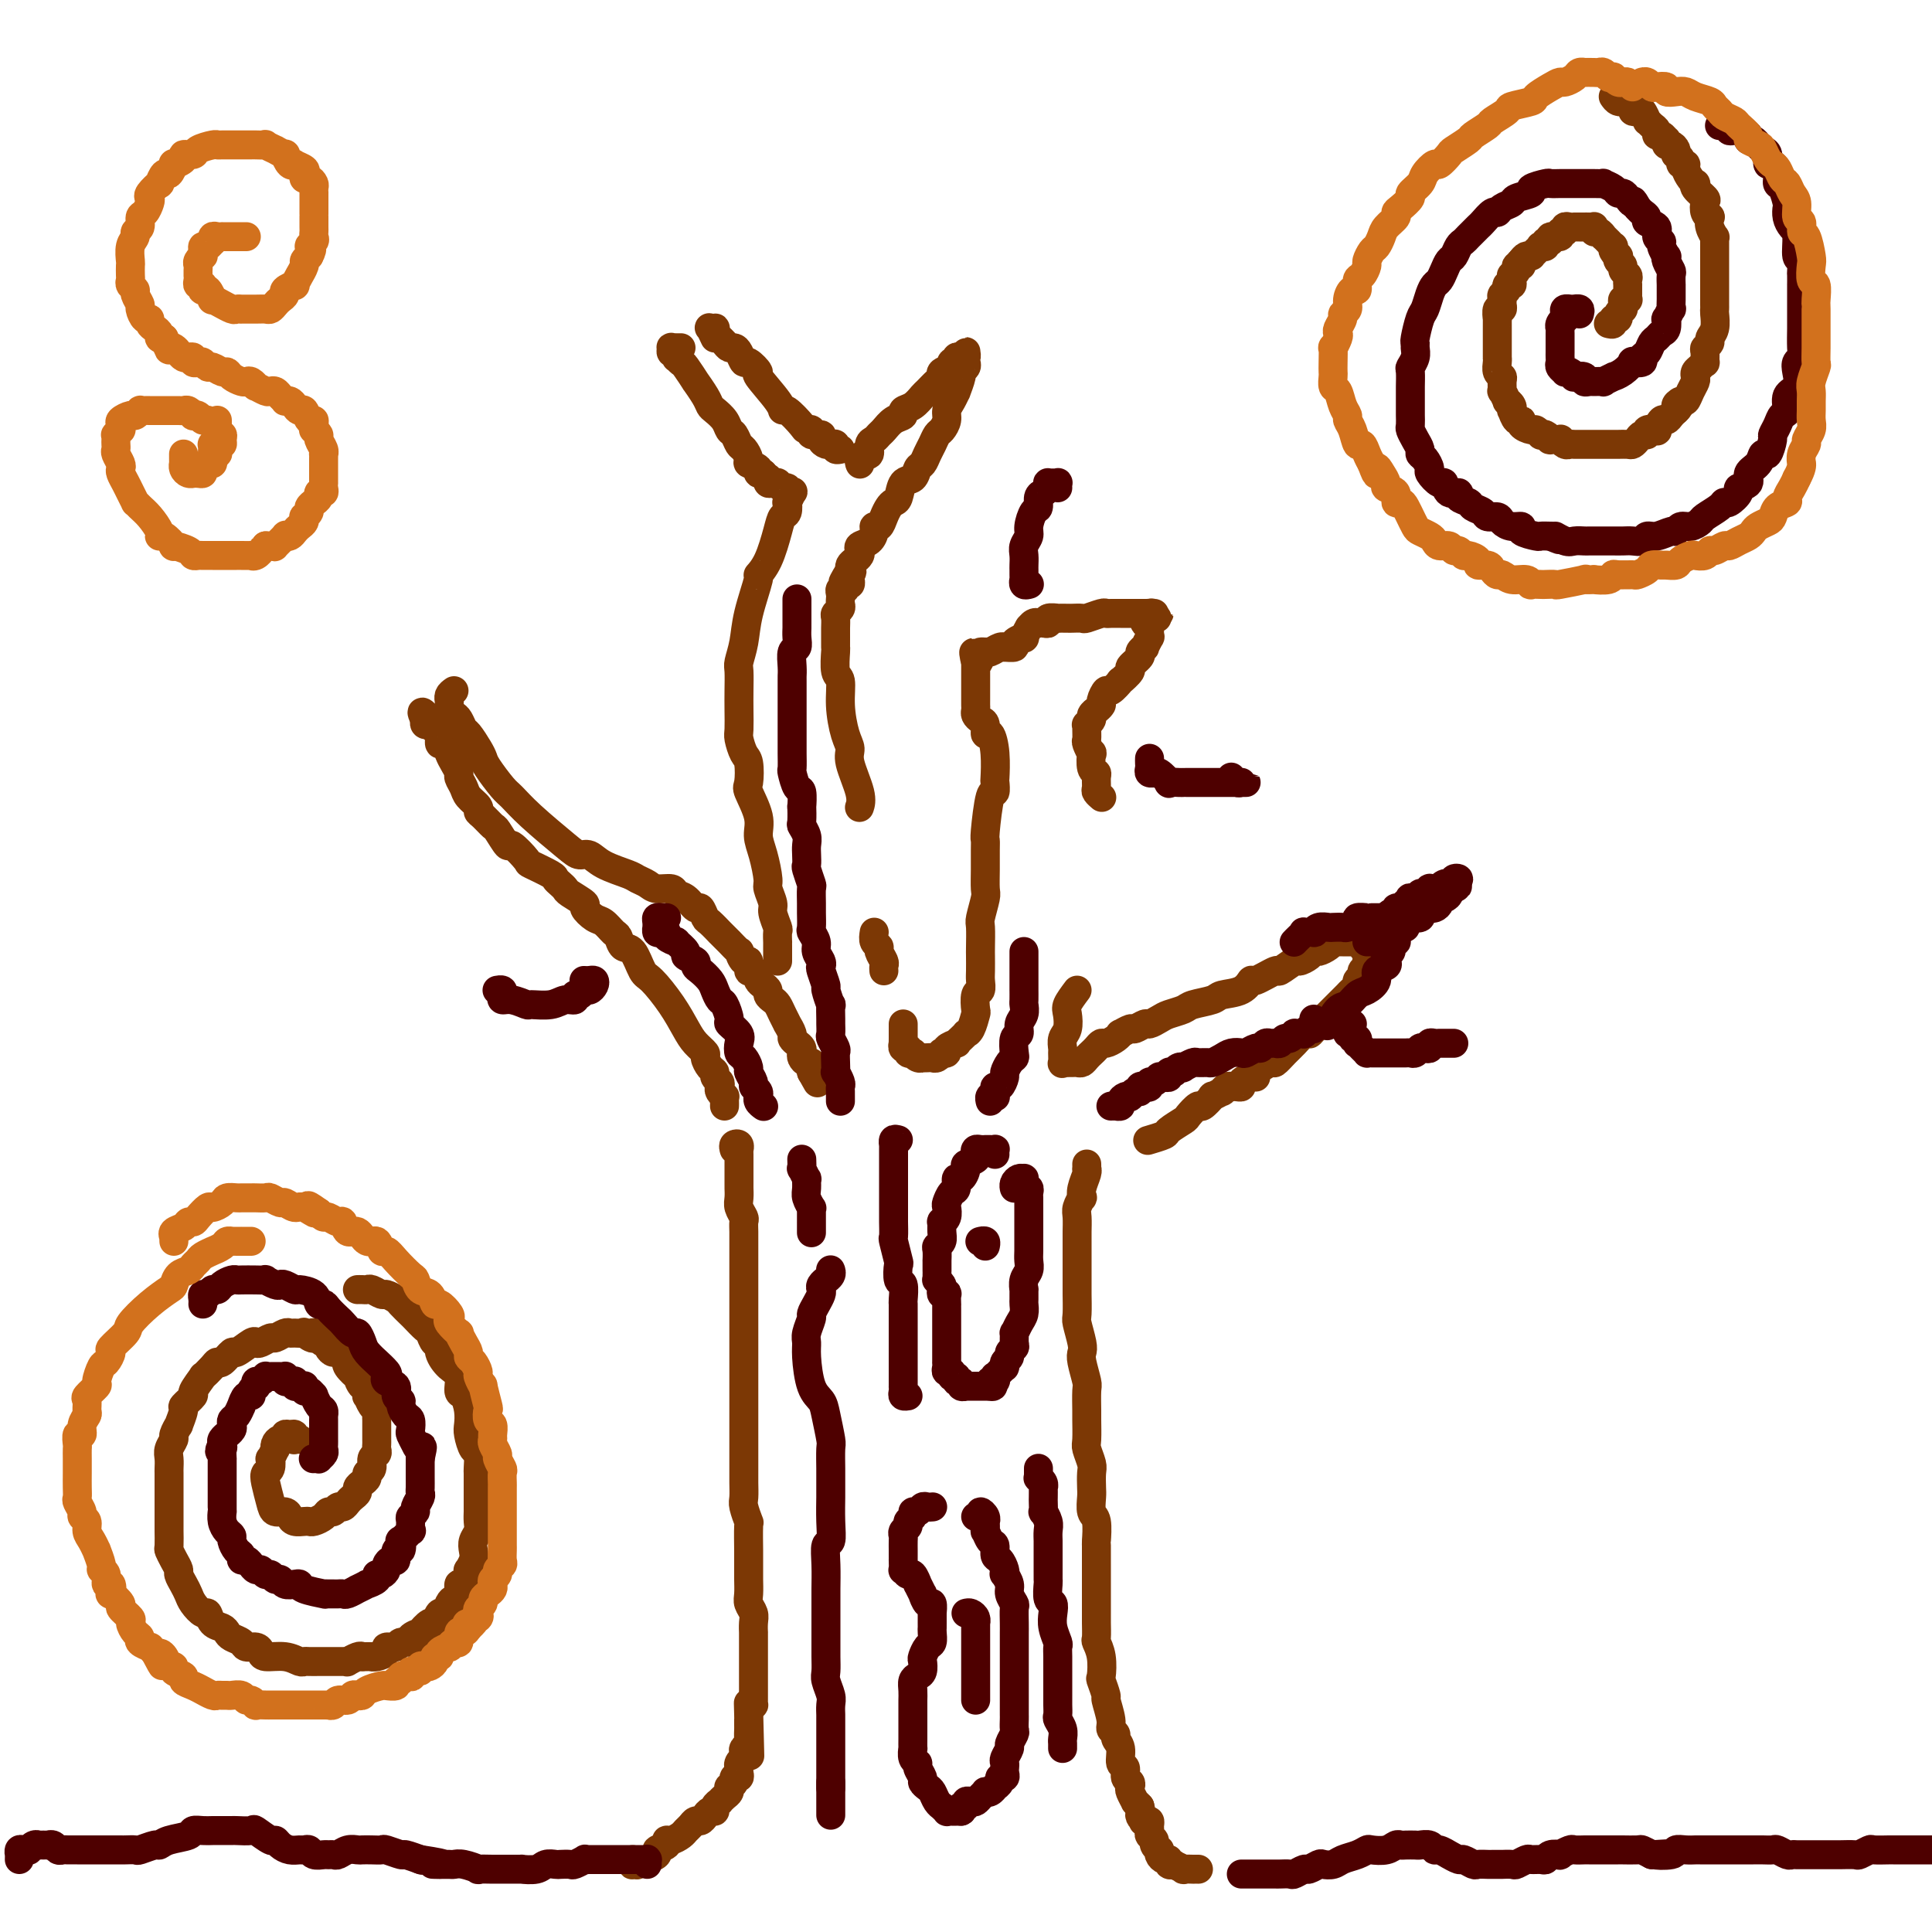 <svg viewBox='0 0 400 400' version='1.1' xmlns='http://www.w3.org/2000/svg' xmlns:xlink='http://www.w3.org/1999/xlink'><g fill='none' stroke='#7C3805' stroke-width='6' stroke-linecap='round' stroke-linejoin='round'><path d='M152,238c-0.113,-0.391 -0.226,-0.782 0,-1c0.226,-0.218 0.793,-0.264 1,0c0.207,0.264 0.056,0.840 0,1c-0.056,0.160 -0.015,-0.094 0,0c0.015,0.094 0.004,0.535 0,1c-0.004,0.465 -0.001,0.955 0,1c0.001,0.045 0.000,-0.354 0,0c-0.000,0.354 0.000,1.460 0,2c-0.000,0.540 -0.001,0.515 0,1c0.001,0.485 0.004,1.482 0,2c-0.004,0.518 -0.015,0.558 0,1c0.015,0.442 0.057,1.287 0,2c-0.057,0.713 -0.211,1.293 0,2c0.211,0.707 0.789,1.541 1,2c0.211,0.459 0.057,0.544 0,1c-0.057,0.456 -0.015,1.281 0,2c0.015,0.719 0.004,1.330 0,2c-0.004,0.670 -0.001,1.400 0,2c0.001,0.600 0.000,1.072 0,2c-0.000,0.928 -0.000,2.313 0,3c0.000,0.687 0.000,0.678 0,1c-0.000,0.322 -0.000,0.977 0,2c0.000,1.023 0.000,2.415 0,3c-0.000,0.585 -0.000,0.364 0,1c0.000,0.636 0.000,2.128 0,3c-0.000,0.872 -0.000,1.123 0,2c0.000,0.877 0.000,2.379 0,3c-0.000,0.621 0.000,0.360 0,1c-0.000,0.640 -0.000,2.182 0,3c0.000,0.818 0.000,0.914 0,2c-0.000,1.086 -0.000,3.163 0,4c0.000,0.837 0.000,0.436 0,1c-0.000,0.564 -0.000,2.094 0,3c0.000,0.906 0.000,1.187 0,2c-0.000,0.813 -0.000,2.156 0,3c0.000,0.844 0.000,1.189 0,2c-0.000,0.811 -0.001,2.089 0,3c0.001,0.911 0.004,1.457 0,2c-0.004,0.543 -0.015,1.083 0,2c0.015,0.917 0.057,2.210 0,3c-0.057,0.790 -0.211,1.075 0,2c0.211,0.925 0.789,2.489 1,3c0.211,0.511 0.057,-0.030 0,1c-0.057,1.030 -0.015,3.631 0,5c0.015,1.369 0.003,1.508 0,2c-0.003,0.492 0.003,1.339 0,2c-0.003,0.661 -0.015,1.135 0,2c0.015,0.865 0.057,2.121 0,3c-0.057,0.879 -0.211,1.383 0,2c0.211,0.617 0.789,1.349 1,2c0.211,0.651 0.057,1.221 0,2c-0.057,0.779 -0.015,1.766 0,2c0.015,0.234 0.004,-0.284 0,0c-0.004,0.284 -0.001,1.370 0,2c0.001,0.630 0.000,0.804 0,1c-0.000,0.196 -0.000,0.415 0,1c0.000,0.585 0.000,1.537 0,2c-0.000,0.463 -0.000,0.439 0,1c0.000,0.561 -0.000,1.709 0,2c0.000,0.291 0.000,-0.273 0,0c-0.000,0.273 -0.000,1.384 0,2c0.000,0.616 0.001,0.739 0,1c-0.001,0.261 -0.003,0.661 0,1c0.003,0.339 0.011,0.617 0,1c-0.011,0.383 -0.041,0.872 0,1c0.041,0.128 0.155,-0.106 0,0c-0.155,0.106 -0.577,0.553 -1,1'/><path d='M155,354c0.464,18.185 0.124,5.647 0,1c-0.124,-4.647 -0.033,-1.405 0,0c0.033,1.405 0.009,0.972 0,1c-0.009,0.028 -0.001,0.518 0,1c0.001,0.482 -0.003,0.955 0,1c0.003,0.045 0.015,-0.339 0,0c-0.015,0.339 -0.057,1.401 0,2c0.057,0.599 0.212,0.734 0,1c-0.212,0.266 -0.793,0.662 -1,1c-0.207,0.338 -0.041,0.616 0,1c0.041,0.384 -0.041,0.873 0,1c0.041,0.127 0.207,-0.107 0,0c-0.207,0.107 -0.786,0.554 -1,1c-0.214,0.446 -0.061,0.889 0,1c0.061,0.111 0.031,-0.111 0,0c-0.031,0.111 -0.065,0.556 0,1c0.065,0.444 0.227,0.889 0,1c-0.227,0.111 -0.845,-0.111 -1,0c-0.155,0.111 0.152,0.554 0,1c-0.152,0.446 -0.763,0.894 -1,1c-0.237,0.106 -0.101,-0.130 0,0c0.101,0.130 0.167,0.626 0,1c-0.167,0.374 -0.566,0.626 -1,1c-0.434,0.374 -0.904,0.870 -1,1c-0.096,0.130 0.182,-0.106 0,0c-0.182,0.106 -0.822,0.554 -1,1c-0.178,0.446 0.107,0.889 0,1c-0.107,0.111 -0.606,-0.111 -1,0c-0.394,0.111 -0.683,0.555 -1,1c-0.317,0.445 -0.661,0.893 -1,1c-0.339,0.107 -0.671,-0.125 -1,0c-0.329,0.125 -0.653,0.607 -1,1c-0.347,0.393 -0.718,0.697 -1,1c-0.282,0.303 -0.476,0.606 -1,1c-0.524,0.394 -1.378,0.879 -2,1c-0.622,0.121 -1.012,-0.121 -1,0c0.012,0.121 0.426,0.606 0,1c-0.426,0.394 -1.691,0.698 -2,1c-0.309,0.302 0.339,0.603 0,1c-0.339,0.397 -1.664,0.891 -2,1c-0.336,0.109 0.316,-0.166 0,0c-0.316,0.166 -1.601,0.773 -2,1c-0.399,0.227 0.089,0.075 0,0c-0.089,-0.075 -0.756,-0.072 -1,0c-0.244,0.072 -0.066,0.212 0,0c0.066,-0.212 0.019,-0.775 0,-1c-0.019,-0.225 -0.009,-0.113 0,0'/><path d='M225,241c0.008,0.433 0.016,0.866 0,1c-0.016,0.134 -0.056,-0.033 0,0c0.056,0.033 0.207,0.264 0,1c-0.207,0.736 -0.774,1.978 -1,3c-0.226,1.022 -0.113,1.825 0,2c0.113,0.175 0.226,-0.279 0,0c-0.226,0.279 -0.793,1.290 -1,2c-0.207,0.710 -0.056,1.118 0,2c0.056,0.882 0.015,2.237 0,3c-0.015,0.763 -0.004,0.933 0,2c0.004,1.067 0.001,3.032 0,4c-0.001,0.968 -0.001,0.939 0,2c0.001,1.061 0.004,3.212 0,4c-0.004,0.788 -0.015,0.214 0,1c0.015,0.786 0.056,2.932 0,4c-0.056,1.068 -0.207,1.057 0,2c0.207,0.943 0.773,2.841 1,4c0.227,1.159 0.113,1.578 0,2c-0.113,0.422 -0.227,0.845 0,2c0.227,1.155 0.793,3.041 1,4c0.207,0.959 0.054,0.990 0,2c-0.054,1.010 -0.011,2.999 0,4c0.011,1.001 -0.011,1.016 0,2c0.011,0.984 0.055,2.939 0,4c-0.055,1.061 -0.211,1.228 0,2c0.211,0.772 0.788,2.151 1,3c0.212,0.849 0.061,1.170 0,2c-0.061,0.830 -0.030,2.171 0,3c0.030,0.829 0.061,1.146 0,2c-0.061,0.854 -0.212,2.243 0,3c0.212,0.757 0.789,0.881 1,2c0.211,1.119 0.057,3.233 0,4c-0.057,0.767 -0.015,0.187 0,1c0.015,0.813 0.004,3.019 0,4c-0.004,0.981 -0.001,0.739 0,1c0.001,0.261 0.000,1.027 0,2c-0.000,0.973 0.000,2.152 0,3c-0.000,0.848 -0.001,1.364 0,2c0.001,0.636 0.004,1.393 0,2c-0.004,0.607 -0.015,1.063 0,2c0.015,0.937 0.055,2.353 0,3c-0.055,0.647 -0.207,0.524 0,1c0.207,0.476 0.772,1.550 1,3c0.228,1.450 0.118,3.278 0,4c-0.118,0.722 -0.243,0.340 0,1c0.243,0.660 0.854,2.362 1,3c0.146,0.638 -0.172,0.212 0,1c0.172,0.788 0.835,2.790 1,4c0.165,1.210 -0.167,1.627 0,2c0.167,0.373 0.833,0.701 1,1c0.167,0.299 -0.167,0.570 0,1c0.167,0.430 0.833,1.018 1,2c0.167,0.982 -0.165,2.357 0,3c0.165,0.643 0.828,0.552 1,1c0.172,0.448 -0.146,1.434 0,2c0.146,0.566 0.756,0.711 1,1c0.244,0.289 0.121,0.721 0,1c-0.121,0.279 -0.238,0.405 0,1c0.238,0.595 0.833,1.660 1,2c0.167,0.340 -0.095,-0.046 0,0c0.095,0.046 0.548,0.523 1,1'/><path d='M236,374c1.389,5.653 0.362,2.284 0,1c-0.362,-1.284 -0.059,-0.485 0,0c0.059,0.485 -0.128,0.655 0,1c0.128,0.345 0.569,0.866 1,1c0.431,0.134 0.852,-0.119 1,0c0.148,0.119 0.025,0.609 0,1c-0.025,0.391 0.050,0.683 0,1c-0.050,0.317 -0.223,0.659 0,1c0.223,0.341 0.844,0.683 1,1c0.156,0.317 -0.152,0.611 0,1c0.152,0.389 0.763,0.874 1,1c0.237,0.126 0.101,-0.106 0,0c-0.101,0.106 -0.166,0.551 0,1c0.166,0.449 0.564,0.904 1,1c0.436,0.096 0.909,-0.167 1,0c0.091,0.167 -0.202,0.763 0,1c0.202,0.237 0.899,0.116 1,0c0.101,-0.116 -0.394,-0.227 0,0c0.394,0.227 1.679,0.793 2,1c0.321,0.207 -0.320,0.055 0,0c0.320,-0.055 1.601,-0.015 2,0c0.399,0.015 -0.085,0.004 0,0c0.085,-0.004 0.739,-0.001 1,0c0.261,0.001 0.131,0.001 0,0'/><path d='M150,229c0.008,-0.303 0.016,-0.606 0,-1c-0.016,-0.394 -0.056,-0.879 0,-1c0.056,-0.121 0.207,0.122 0,0c-0.207,-0.122 -0.773,-0.610 -1,-1c-0.227,-0.390 -0.116,-0.681 0,-1c0.116,-0.319 0.237,-0.667 0,-1c-0.237,-0.333 -0.832,-0.652 -1,-1c-0.168,-0.348 0.093,-0.726 0,-1c-0.093,-0.274 -0.538,-0.445 -1,-1c-0.462,-0.555 -0.940,-1.494 -1,-2c-0.060,-0.506 0.300,-0.581 0,-1c-0.300,-0.419 -1.260,-1.184 -2,-2c-0.740,-0.816 -1.262,-1.683 -2,-3c-0.738,-1.317 -1.693,-3.083 -3,-5c-1.307,-1.917 -2.966,-3.985 -4,-5c-1.034,-1.015 -1.442,-0.978 -2,-2c-0.558,-1.022 -1.266,-3.104 -2,-4c-0.734,-0.896 -1.494,-0.606 -2,-1c-0.506,-0.394 -0.757,-1.472 -1,-2c-0.243,-0.528 -0.479,-0.508 -1,-1c-0.521,-0.492 -1.327,-1.498 -2,-2c-0.673,-0.502 -1.213,-0.502 -2,-1c-0.787,-0.498 -1.821,-1.495 -2,-2c-0.179,-0.505 0.498,-0.517 0,-1c-0.498,-0.483 -2.172,-1.438 -3,-2c-0.828,-0.562 -0.811,-0.732 -1,-1c-0.189,-0.268 -0.584,-0.633 -1,-1c-0.416,-0.367 -0.854,-0.737 -1,-1c-0.146,-0.263 0.001,-0.418 -1,-1c-1.001,-0.582 -3.151,-1.592 -4,-2c-0.849,-0.408 -0.398,-0.213 -1,-1c-0.602,-0.787 -2.259,-2.557 -3,-3c-0.741,-0.443 -0.567,0.442 -1,0c-0.433,-0.442 -1.473,-2.212 -2,-3c-0.527,-0.788 -0.540,-0.595 -1,-1c-0.460,-0.405 -1.366,-1.406 -2,-2c-0.634,-0.594 -0.997,-0.779 -1,-1c-0.003,-0.221 0.354,-0.478 0,-1c-0.354,-0.522 -1.418,-1.309 -2,-2c-0.582,-0.691 -0.681,-1.287 -1,-2c-0.319,-0.713 -0.859,-1.544 -1,-2c-0.141,-0.456 0.116,-0.537 0,-1c-0.116,-0.463 -0.605,-1.308 -1,-2c-0.395,-0.692 -0.697,-1.232 -1,-2c-0.303,-0.768 -0.607,-1.765 -1,-2c-0.393,-0.235 -0.876,0.291 -1,0c-0.124,-0.291 0.111,-1.399 0,-2c-0.111,-0.601 -0.569,-0.696 -1,-1c-0.431,-0.304 -0.834,-0.816 -1,-1c-0.166,-0.184 -0.096,-0.039 0,0c0.096,0.039 0.218,-0.028 0,0c-0.218,0.028 -0.777,0.151 -1,0c-0.223,-0.151 -0.112,-0.575 0,-1'/><path d='M88,149c-1.626,-3.094 0.310,-0.829 1,0c0.690,0.829 0.133,0.222 0,0c-0.133,-0.222 0.156,-0.060 0,0c-0.156,0.060 -0.759,0.017 -1,0c-0.241,-0.017 -0.121,-0.009 0,0'/><path d='M94,143c-0.423,0.303 -0.846,0.606 -1,1c-0.154,0.394 -0.038,0.879 0,1c0.038,0.121 -0.001,-0.124 0,0c0.001,0.124 0.042,0.615 0,1c-0.042,0.385 -0.167,0.665 0,1c0.167,0.335 0.626,0.726 1,1c0.374,0.274 0.664,0.430 1,1c0.336,0.570 0.718,1.554 1,2c0.282,0.446 0.464,0.354 1,1c0.536,0.646 1.427,2.031 2,3c0.573,0.969 0.828,1.523 1,2c0.172,0.477 0.262,0.877 1,2c0.738,1.123 2.123,2.971 3,4c0.877,1.029 1.246,1.241 2,2c0.754,0.759 1.893,2.066 4,4c2.107,1.934 5.181,4.497 7,6c1.819,1.503 2.384,1.947 3,2c0.616,0.053 1.281,-0.284 2,0c0.719,0.284 1.490,1.190 3,2c1.510,0.810 3.760,1.522 5,2c1.240,0.478 1.469,0.720 2,1c0.531,0.280 1.363,0.599 2,1c0.637,0.401 1.077,0.886 2,1c0.923,0.114 2.327,-0.143 3,0c0.673,0.143 0.614,0.686 1,1c0.386,0.314 1.215,0.397 2,1c0.785,0.603 1.525,1.725 2,2c0.475,0.275 0.685,-0.296 1,0c0.315,0.296 0.733,1.461 1,2c0.267,0.539 0.381,0.454 1,1c0.619,0.546 1.743,1.724 2,2c0.257,0.276 -0.352,-0.349 0,0c0.352,0.349 1.666,1.671 2,2c0.334,0.329 -0.313,-0.334 0,0c0.313,0.334 1.586,1.667 2,2c0.414,0.333 -0.030,-0.332 0,0c0.030,0.332 0.534,1.661 1,2c0.466,0.339 0.895,-0.313 1,0c0.105,0.313 -0.113,1.589 0,2c0.113,0.411 0.556,-0.045 1,0c0.444,0.045 0.889,0.589 1,1c0.111,0.411 -0.111,0.688 0,1c0.111,0.312 0.555,0.660 1,1c0.445,0.340 0.893,0.671 1,1c0.107,0.329 -0.125,0.657 0,1c0.125,0.343 0.607,0.703 1,1c0.393,0.297 0.698,0.531 1,1c0.302,0.469 0.602,1.172 1,2c0.398,0.828 0.894,1.780 1,2c0.106,0.220 -0.178,-0.292 0,0c0.178,0.292 0.818,1.388 1,2c0.182,0.612 -0.096,0.741 0,1c0.096,0.259 0.564,0.648 1,1c0.436,0.352 0.838,0.668 1,1c0.162,0.332 0.082,0.680 0,1c-0.082,0.320 -0.165,0.611 0,1c0.165,0.389 0.580,0.875 1,1c0.420,0.125 0.845,-0.110 1,0c0.155,0.110 0.042,0.566 0,1c-0.042,0.434 -0.011,0.848 0,1c0.011,0.152 0.003,0.044 0,0c-0.003,-0.044 -0.002,-0.022 0,0'/><path d='M168,222c2.167,3.833 1.083,1.917 0,0'/><path d='M161,199c0.000,-0.330 0.000,-0.661 0,-1c-0.000,-0.339 -0.000,-0.687 0,-1c0.000,-0.313 0.001,-0.593 0,-1c-0.001,-0.407 -0.004,-0.942 0,-1c0.004,-0.058 0.016,0.362 0,0c-0.016,-0.362 -0.061,-1.505 0,-2c0.061,-0.495 0.227,-0.343 0,-1c-0.227,-0.657 -0.848,-2.125 -1,-3c-0.152,-0.875 0.165,-1.157 0,-2c-0.165,-0.843 -0.813,-2.246 -1,-3c-0.187,-0.754 0.086,-0.857 0,-2c-0.086,-1.143 -0.531,-3.326 -1,-5c-0.469,-1.674 -0.962,-2.841 -1,-4c-0.038,-1.159 0.379,-2.312 0,-4c-0.379,-1.688 -1.555,-3.913 -2,-5c-0.445,-1.087 -0.158,-1.038 0,-2c0.158,-0.962 0.186,-2.935 0,-4c-0.186,-1.065 -0.586,-1.221 -1,-2c-0.414,-0.779 -0.843,-2.180 -1,-3c-0.157,-0.820 -0.043,-1.058 0,-2c0.043,-0.942 0.015,-2.589 0,-4c-0.015,-1.411 -0.016,-2.586 0,-4c0.016,-1.414 0.051,-3.066 0,-4c-0.051,-0.934 -0.187,-1.149 0,-2c0.187,-0.851 0.697,-2.339 1,-4c0.303,-1.661 0.400,-3.494 1,-6c0.600,-2.506 1.705,-5.684 2,-7c0.295,-1.316 -0.218,-0.771 0,-1c0.218,-0.229 1.169,-1.232 2,-3c0.831,-1.768 1.542,-4.300 2,-6c0.458,-1.700 0.662,-2.568 1,-3c0.338,-0.432 0.810,-0.427 1,-1c0.190,-0.573 0.100,-1.723 0,-2c-0.100,-0.277 -0.209,0.319 0,0c0.209,-0.319 0.736,-1.554 1,-2c0.264,-0.446 0.264,-0.104 0,0c-0.264,0.104 -0.793,-0.028 -1,0c-0.207,0.028 -0.093,0.218 0,0c0.093,-0.218 0.166,-0.843 0,-1c-0.166,-0.157 -0.570,0.155 -1,0c-0.430,-0.155 -0.886,-0.778 -1,-1c-0.114,-0.222 0.114,-0.045 0,0c-0.114,0.045 -0.569,-0.043 -1,0c-0.431,0.043 -0.837,0.218 -1,0c-0.163,-0.218 -0.082,-0.828 0,-1c0.082,-0.172 0.166,0.094 0,0c-0.166,-0.094 -0.583,-0.547 -1,-1'/><path d='M158,98c-1.033,-0.882 -1.117,-0.086 -1,0c0.117,0.086 0.435,-0.539 0,-1c-0.435,-0.461 -1.622,-0.757 -2,-1c-0.378,-0.243 0.053,-0.431 0,-1c-0.053,-0.569 -0.591,-1.517 -1,-2c-0.409,-0.483 -0.691,-0.500 -1,-1c-0.309,-0.500 -0.647,-1.481 -1,-2c-0.353,-0.519 -0.723,-0.574 -1,-1c-0.277,-0.426 -0.460,-1.222 -1,-2c-0.540,-0.778 -1.435,-1.536 -2,-2c-0.565,-0.464 -0.799,-0.632 -1,-1c-0.201,-0.368 -0.368,-0.935 -1,-2c-0.632,-1.065 -1.728,-2.629 -2,-3c-0.272,-0.371 0.281,0.450 0,0c-0.281,-0.450 -1.396,-2.172 -2,-3c-0.604,-0.828 -0.697,-0.762 -1,-1c-0.303,-0.238 -0.817,-0.781 -1,-1c-0.183,-0.219 -0.035,-0.115 0,0c0.035,0.115 -0.044,0.241 0,0c0.044,-0.241 0.212,-0.849 0,-1c-0.212,-0.151 -0.804,0.156 -1,0c-0.196,-0.156 0.004,-0.774 0,-1c-0.004,-0.226 -0.211,-0.061 0,0c0.211,0.061 0.840,0.016 1,0c0.160,-0.016 -0.149,-0.004 0,0c0.149,0.004 0.757,0.001 1,0c0.243,-0.001 0.122,-0.001 0,0'/><path d='M148,70c-0.393,-0.844 -0.786,-1.687 -1,-2c-0.214,-0.313 -0.250,-0.094 0,0c0.250,0.094 0.784,0.063 1,0c0.216,-0.063 0.113,-0.158 0,0c-0.113,0.158 -0.238,0.568 0,1c0.238,0.432 0.837,0.886 1,1c0.163,0.114 -0.111,-0.111 0,0c0.111,0.111 0.608,0.560 1,1c0.392,0.440 0.681,0.872 1,1c0.319,0.128 0.668,-0.049 1,0c0.332,0.049 0.645,0.324 1,1c0.355,0.676 0.750,1.753 1,2c0.250,0.247 0.354,-0.336 1,0c0.646,0.336 1.834,1.590 2,2c0.166,0.410 -0.691,-0.023 0,1c0.691,1.023 2.930,3.504 4,5c1.070,1.496 0.970,2.007 1,2c0.030,-0.007 0.188,-0.534 1,0c0.812,0.534 2.278,2.128 3,3c0.722,0.872 0.700,1.021 1,1c0.300,-0.021 0.920,-0.212 1,0c0.080,0.212 -0.381,0.827 0,1c0.381,0.173 1.605,-0.097 2,0c0.395,0.097 -0.039,0.562 0,1c0.039,0.438 0.550,0.848 1,1c0.450,0.152 0.837,0.044 1,0c0.163,-0.044 0.100,-0.026 0,0c-0.100,0.026 -0.237,0.059 0,0c0.237,-0.059 0.847,-0.212 1,0c0.153,0.212 -0.151,0.788 0,1c0.151,0.212 0.757,0.061 1,0c0.243,-0.061 0.121,-0.030 0,0'/><path d='M178,96c0.033,0.084 0.065,0.168 0,0c-0.065,-0.168 -0.229,-0.588 0,-1c0.229,-0.412 0.849,-0.817 1,-1c0.151,-0.183 -0.167,-0.143 0,0c0.167,0.143 0.817,0.390 1,0c0.183,-0.390 -0.103,-1.418 0,-2c0.103,-0.582 0.596,-0.719 1,-1c0.404,-0.281 0.720,-0.705 1,-1c0.280,-0.295 0.526,-0.459 1,-1c0.474,-0.541 1.178,-1.458 2,-2c0.822,-0.542 1.763,-0.707 2,-1c0.237,-0.293 -0.232,-0.712 0,-1c0.232,-0.288 1.163,-0.444 2,-1c0.837,-0.556 1.581,-1.511 2,-2c0.419,-0.489 0.512,-0.512 1,-1c0.488,-0.488 1.369,-1.441 2,-2c0.631,-0.559 1.010,-0.723 1,-1c-0.010,-0.277 -0.410,-0.666 0,-1c0.410,-0.334 1.629,-0.611 2,-1c0.371,-0.389 -0.107,-0.888 0,-1c0.107,-0.112 0.799,0.163 1,0c0.201,-0.163 -0.090,-0.763 0,-1c0.090,-0.237 0.560,-0.112 1,0c0.440,0.112 0.850,0.212 1,0c0.150,-0.212 0.040,-0.737 0,-1c-0.040,-0.263 -0.011,-0.264 0,0c0.011,0.264 0.004,0.791 0,1c-0.004,0.209 -0.005,0.098 0,0c0.005,-0.098 0.017,-0.183 0,0c-0.017,0.183 -0.061,0.635 0,1c0.061,0.365 0.227,0.642 0,1c-0.227,0.358 -0.848,0.795 -1,1c-0.152,0.205 0.166,0.176 0,1c-0.166,0.824 -0.814,2.499 -1,3c-0.186,0.501 0.091,-0.174 0,0c-0.091,0.174 -0.549,1.198 -1,2c-0.451,0.802 -0.894,1.384 -1,2c-0.106,0.616 0.126,1.267 0,2c-0.126,0.733 -0.611,1.548 -1,2c-0.389,0.452 -0.682,0.540 -1,1c-0.318,0.460 -0.662,1.294 -1,2c-0.338,0.706 -0.672,1.286 -1,2c-0.328,0.714 -0.651,1.561 -1,2c-0.349,0.439 -0.723,0.471 -1,1c-0.277,0.529 -0.455,1.556 -1,2c-0.545,0.444 -1.455,0.307 -2,1c-0.545,0.693 -0.723,2.218 -1,3c-0.277,0.782 -0.652,0.822 -1,1c-0.348,0.178 -0.667,0.495 -1,1c-0.333,0.505 -0.679,1.200 -1,2c-0.321,0.800 -0.615,1.706 -1,2c-0.385,0.294 -0.860,-0.023 -1,0c-0.140,0.023 0.054,0.387 0,1c-0.054,0.613 -0.357,1.474 -1,2c-0.643,0.526 -1.626,0.718 -2,1c-0.374,0.282 -0.139,0.653 0,1c0.139,0.347 0.182,0.670 0,1c-0.182,0.330 -0.587,0.666 -1,1c-0.413,0.334 -0.832,0.667 -1,1c-0.168,0.333 -0.084,0.667 0,1'/><path d='M176,118c-2.939,4.730 -0.786,2.056 0,1c0.786,-1.056 0.207,-0.494 0,0c-0.207,0.494 -0.040,0.921 0,1c0.040,0.079 -0.046,-0.190 0,0c0.046,0.190 0.222,0.838 0,1c-0.222,0.162 -0.844,-0.163 -1,0c-0.156,0.163 0.154,0.814 0,1c-0.154,0.186 -0.773,-0.095 -1,0c-0.227,0.095 -0.061,0.564 0,1c0.061,0.436 0.017,0.838 0,1c-0.017,0.162 -0.008,0.085 0,0c0.008,-0.085 0.016,-0.178 0,0c-0.016,0.178 -0.057,0.628 0,1c0.057,0.372 0.211,0.665 0,1c-0.211,0.335 -0.789,0.710 -1,1c-0.211,0.290 -0.056,0.494 0,1c0.056,0.506 0.014,1.312 0,2c-0.014,0.688 0.000,1.256 0,2c-0.000,0.744 -0.015,1.663 0,2c0.015,0.337 0.059,0.093 0,1c-0.059,0.907 -0.222,2.967 0,4c0.222,1.033 0.828,1.039 1,2c0.172,0.961 -0.090,2.876 0,5c0.090,2.124 0.532,4.457 1,6c0.468,1.543 0.962,2.295 1,3c0.038,0.705 -0.382,1.364 0,3c0.382,1.636 1.564,4.248 2,6c0.436,1.752 0.124,2.643 0,3c-0.124,0.357 -0.062,0.178 0,0'/><path d='M181,193c-0.121,0.748 -0.243,1.495 0,2c0.243,0.505 0.850,0.766 1,1c0.150,0.234 -0.156,0.441 0,1c0.156,0.559 0.774,1.469 1,2c0.226,0.531 0.061,0.681 0,1c-0.061,0.319 -0.017,0.805 0,1c0.017,0.195 0.009,0.097 0,0'/><path d='M187,212c-0.000,0.304 -0.000,0.607 0,1c0.000,0.393 0.000,0.875 0,1c-0.000,0.125 -0.001,-0.106 0,0c0.001,0.106 0.004,0.549 0,1c-0.004,0.451 -0.016,0.909 0,1c0.016,0.091 0.061,-0.186 0,0c-0.061,0.186 -0.227,0.833 0,1c0.227,0.167 0.848,-0.148 1,0c0.152,0.148 -0.166,0.758 0,1c0.166,0.242 0.814,0.118 1,0c0.186,-0.118 -0.091,-0.228 0,0c0.091,0.228 0.549,0.793 1,1c0.451,0.207 0.894,0.057 1,0c0.106,-0.057 -0.125,-0.019 0,0c0.125,0.019 0.607,0.019 1,0c0.393,-0.019 0.698,-0.057 1,0c0.302,0.057 0.601,0.209 1,0c0.399,-0.209 0.899,-0.778 1,-1c0.101,-0.222 -0.198,-0.097 0,0c0.198,0.097 0.893,0.167 1,0c0.107,-0.167 -0.374,-0.570 0,-1c0.374,-0.430 1.602,-0.885 2,-1c0.398,-0.115 -0.034,0.112 0,0c0.034,-0.112 0.535,-0.563 1,-1c0.465,-0.437 0.895,-0.860 1,-1c0.105,-0.140 -0.117,0.004 0,0c0.117,-0.004 0.571,-0.157 1,-1c0.429,-0.843 0.833,-2.376 1,-3c0.167,-0.624 0.097,-0.340 0,-1c-0.097,-0.660 -0.222,-2.264 0,-3c0.222,-0.736 0.792,-0.604 1,-1c0.208,-0.396 0.056,-1.322 0,-2c-0.056,-0.678 -0.016,-1.110 0,-2c0.016,-0.890 0.008,-2.238 0,-3c-0.008,-0.762 -0.016,-0.937 0,-2c0.016,-1.063 0.057,-3.014 0,-4c-0.057,-0.986 -0.211,-1.005 0,-2c0.211,-0.995 0.789,-2.964 1,-4c0.211,-1.036 0.056,-1.140 0,-2c-0.056,-0.860 -0.012,-2.477 0,-4c0.012,-1.523 -0.007,-2.952 0,-4c0.007,-1.048 0.040,-1.714 0,-2c-0.040,-0.286 -0.155,-0.192 0,-2c0.155,-1.808 0.578,-5.518 1,-7c0.422,-1.482 0.842,-0.734 1,-1c0.158,-0.266 0.052,-1.544 0,-2c-0.052,-0.456 -0.052,-0.091 0,-1c0.052,-0.909 0.155,-3.094 0,-5c-0.155,-1.906 -0.567,-3.533 -1,-4c-0.433,-0.467 -0.887,0.226 -1,0c-0.113,-0.226 0.113,-1.370 0,-2c-0.113,-0.630 -0.566,-0.745 -1,-1c-0.434,-0.255 -0.848,-0.649 -1,-1c-0.152,-0.351 -0.041,-0.657 0,-1c0.041,-0.343 0.011,-0.721 0,-1c-0.011,-0.279 -0.003,-0.459 0,-1c0.003,-0.541 0.001,-1.443 0,-2c-0.001,-0.557 -0.000,-0.768 0,-1c0.000,-0.232 0.000,-0.486 0,-1c-0.000,-0.514 -0.000,-1.290 0,-2c0.000,-0.710 0.000,-1.355 0,-2'/><path d='M202,137c-0.684,-3.823 -0.394,-0.881 0,0c0.394,0.881 0.892,-0.299 1,-1c0.108,-0.701 -0.175,-0.924 0,-1c0.175,-0.076 0.808,-0.006 1,0c0.192,0.006 -0.056,-0.051 0,0c0.056,0.051 0.415,0.211 1,0c0.585,-0.211 1.394,-0.791 2,-1c0.606,-0.209 1.007,-0.046 1,0c-0.007,0.046 -0.423,-0.024 0,0c0.423,0.024 1.687,0.142 2,0c0.313,-0.142 -0.323,-0.545 0,-1c0.323,-0.455 1.606,-0.963 2,-1c0.394,-0.037 -0.101,0.396 0,0c0.101,-0.396 0.797,-1.623 1,-2c0.203,-0.377 -0.087,0.095 0,0c0.087,-0.095 0.549,-0.756 1,-1c0.451,-0.244 0.889,-0.069 1,0c0.111,0.069 -0.106,0.033 0,0c0.106,-0.033 0.534,-0.061 1,0c0.466,0.061 0.969,0.213 1,0c0.031,-0.213 -0.410,-0.789 0,-1c0.410,-0.211 1.672,-0.057 2,0c0.328,0.057 -0.279,0.016 0,0c0.279,-0.016 1.444,-0.008 2,0c0.556,0.008 0.502,0.016 1,0c0.498,-0.016 1.547,-0.057 2,0c0.453,0.057 0.309,0.211 1,0c0.691,-0.211 2.217,-0.789 3,-1c0.783,-0.211 0.825,-0.057 1,0c0.175,0.057 0.484,0.015 1,0c0.516,-0.015 1.238,-0.004 2,0c0.762,0.004 1.562,0.001 2,0c0.438,-0.001 0.512,-0.000 1,0c0.488,0.000 1.389,0.000 2,0c0.611,-0.000 0.931,0.000 1,0c0.069,-0.000 -0.115,-0.001 0,0c0.115,0.001 0.528,0.004 1,0c0.472,-0.004 1.002,-0.015 1,0c-0.002,0.015 -0.537,0.056 -1,0c-0.463,-0.056 -0.856,-0.207 -1,0c-0.144,0.207 -0.041,0.774 0,1c0.041,0.226 0.021,0.113 0,0'/><path d='M238,128c3.482,-0.137 0.187,0.019 -1,0c-1.187,-0.019 -0.265,-0.215 0,0c0.265,0.215 -0.125,0.842 0,1c0.125,0.158 0.766,-0.151 1,0c0.234,0.151 0.063,0.763 0,1c-0.063,0.237 -0.016,0.100 0,0c0.016,-0.100 0.000,-0.163 0,0c-0.000,0.163 0.015,0.550 0,1c-0.015,0.450 -0.061,0.961 0,1c0.061,0.039 0.229,-0.394 0,0c-0.229,0.394 -0.854,1.615 -1,2c-0.146,0.385 0.187,-0.067 0,0c-0.187,0.067 -0.895,0.653 -1,1c-0.105,0.347 0.394,0.455 0,1c-0.394,0.545 -1.682,1.527 -2,2c-0.318,0.473 0.332,0.436 0,1c-0.332,0.564 -1.648,1.727 -2,2c-0.352,0.273 0.261,-0.345 0,0c-0.261,0.345 -1.394,1.651 -2,2c-0.606,0.349 -0.683,-0.261 -1,0c-0.317,0.261 -0.874,1.394 -1,2c-0.126,0.606 0.177,0.687 0,1c-0.177,0.313 -0.836,0.858 -1,1c-0.164,0.142 0.166,-0.120 0,0c-0.166,0.120 -0.829,0.623 -1,1c-0.171,0.377 0.151,0.630 0,1c-0.151,0.370 -0.773,0.857 -1,1c-0.227,0.143 -0.057,-0.059 0,0c0.057,0.059 0.001,0.377 0,1c-0.001,0.623 0.051,1.550 0,2c-0.051,0.450 -0.206,0.421 0,1c0.206,0.579 0.773,1.765 1,2c0.227,0.235 0.114,-0.480 0,0c-0.114,0.480 -0.228,2.156 0,3c0.228,0.844 0.797,0.857 1,1c0.203,0.143 0.041,0.417 0,1c-0.041,0.583 0.041,1.476 0,2c-0.041,0.524 -0.203,0.680 0,1c0.203,0.320 0.772,0.806 1,1c0.228,0.194 0.114,0.097 0,0'/><path d='M223,205c-0.837,1.120 -1.674,2.241 -2,3c-0.326,0.759 -0.140,1.158 0,2c0.140,0.842 0.234,2.128 0,3c-0.234,0.872 -0.796,1.330 -1,2c-0.204,0.670 -0.051,1.553 0,2c0.051,0.447 -0.001,0.460 0,1c0.001,0.540 0.056,1.609 0,2c-0.056,0.391 -0.222,0.105 0,0c0.222,-0.105 0.833,-0.027 1,0c0.167,0.027 -0.110,0.004 0,0c0.110,-0.004 0.607,0.010 1,0c0.393,-0.010 0.683,-0.044 1,0c0.317,0.044 0.663,0.165 1,0c0.337,-0.165 0.667,-0.618 1,-1c0.333,-0.382 0.670,-0.694 1,-1c0.330,-0.306 0.653,-0.608 1,-1c0.347,-0.392 0.718,-0.874 1,-1c0.282,-0.126 0.475,0.106 1,0c0.525,-0.106 1.382,-0.549 2,-1c0.618,-0.451 0.996,-0.909 1,-1c0.004,-0.091 -0.365,0.187 0,0c0.365,-0.187 1.463,-0.838 2,-1c0.537,-0.162 0.513,0.164 1,0c0.487,-0.164 1.486,-0.817 2,-1c0.514,-0.183 0.544,0.106 1,0c0.456,-0.106 1.337,-0.606 2,-1c0.663,-0.394 1.106,-0.683 2,-1c0.894,-0.317 2.239,-0.661 3,-1c0.761,-0.339 0.940,-0.673 2,-1c1.060,-0.327 3.002,-0.646 4,-1c0.998,-0.354 1.053,-0.744 2,-1c0.947,-0.256 2.787,-0.378 4,-1c1.213,-0.622 1.800,-1.744 2,-2c0.200,-0.256 0.013,0.352 1,0c0.987,-0.352 3.147,-1.666 4,-2c0.853,-0.334 0.400,0.313 1,0c0.600,-0.313 2.254,-1.586 3,-2c0.746,-0.414 0.585,0.030 1,0c0.415,-0.030 1.408,-0.534 2,-1c0.592,-0.466 0.785,-0.896 1,-1c0.215,-0.104 0.453,0.116 1,0c0.547,-0.116 1.403,-0.567 2,-1c0.597,-0.433 0.934,-0.848 1,-1c0.066,-0.152 -0.141,-0.041 0,0c0.141,0.041 0.629,0.011 1,0c0.371,-0.011 0.625,-0.003 1,0c0.375,0.003 0.871,0.001 1,0c0.129,-0.001 -0.110,-0.000 0,0c0.110,0.000 0.569,-0.001 1,0c0.431,0.001 0.832,0.003 1,0c0.168,-0.003 0.101,-0.011 0,0c-0.101,0.011 -0.237,0.041 0,0c0.237,-0.041 0.848,-0.152 1,0c0.152,0.152 -0.155,0.566 0,1c0.155,0.434 0.773,0.886 1,1c0.227,0.114 0.062,-0.110 0,0c-0.062,0.110 -0.021,0.554 0,1c0.021,0.446 0.021,0.893 0,1c-0.021,0.107 -0.062,-0.126 0,0c0.062,0.126 0.228,0.611 0,1c-0.228,0.389 -0.849,0.682 -1,1c-0.151,0.318 0.167,0.663 0,1c-0.167,0.337 -0.818,0.668 -1,1c-0.182,0.332 0.106,0.667 0,1c-0.106,0.333 -0.605,0.666 -1,1c-0.395,0.334 -0.687,0.671 -1,1c-0.313,0.329 -0.647,0.652 -1,1c-0.353,0.348 -0.723,0.722 -1,1c-0.277,0.278 -0.459,0.459 -1,1c-0.541,0.541 -1.440,1.440 -2,2c-0.560,0.560 -0.780,0.780 -1,1'/><path d='M273,212c-1.965,2.336 -1.879,2.175 -2,2c-0.121,-0.175 -0.450,-0.364 -1,0c-0.550,0.364 -1.322,1.281 -2,2c-0.678,0.719 -1.263,1.240 -2,2c-0.737,0.760 -1.625,1.758 -2,2c-0.375,0.242 -0.238,-0.272 -1,0c-0.762,0.272 -2.424,1.331 -3,2c-0.576,0.669 -0.066,0.950 0,1c0.066,0.050 -0.312,-0.130 -1,0c-0.688,0.130 -1.686,0.571 -2,1c-0.314,0.429 0.057,0.846 0,1c-0.057,0.154 -0.541,0.045 -1,0c-0.459,-0.045 -0.891,-0.027 -1,0c-0.109,0.027 0.106,0.064 0,0c-0.106,-0.064 -0.534,-0.230 -1,0c-0.466,0.230 -0.969,0.854 -1,1c-0.031,0.146 0.410,-0.187 0,0c-0.410,0.187 -1.672,0.894 -2,1c-0.328,0.106 0.279,-0.390 0,0c-0.279,0.390 -1.445,1.666 -2,2c-0.555,0.334 -0.500,-0.276 -1,0c-0.500,0.276 -1.557,1.437 -2,2c-0.443,0.563 -0.273,0.529 -1,1c-0.727,0.471 -2.349,1.446 -3,2c-0.651,0.554 -0.329,0.688 -1,1c-0.671,0.312 -2.335,0.804 -3,1c-0.665,0.196 -0.333,0.098 0,0'/></g>
<g fill='none' stroke='#4E0000' stroke-width='6' stroke-linecap='round' stroke-linejoin='round'><path d='M172,263c-0.032,-0.081 -0.065,-0.162 0,0c0.065,0.162 0.227,0.569 0,1c-0.227,0.431 -0.845,0.888 -1,1c-0.155,0.112 0.152,-0.122 0,0c-0.152,0.122 -0.763,0.600 -1,1c-0.237,0.400 -0.101,0.721 0,1c0.101,0.279 0.167,0.515 0,1c-0.167,0.485 -0.566,1.218 -1,2c-0.434,0.782 -0.901,1.613 -1,2c-0.099,0.387 0.172,0.330 0,1c-0.172,0.670 -0.785,2.066 -1,3c-0.215,0.934 -0.030,1.406 0,2c0.030,0.594 -0.093,1.312 0,3c0.093,1.688 0.403,4.347 1,6c0.597,1.653 1.480,2.299 2,3c0.520,0.701 0.675,1.456 1,3c0.325,1.544 0.819,3.875 1,5c0.181,1.125 0.049,1.044 0,2c-0.049,0.956 -0.013,2.951 0,4c0.013,1.049 0.005,1.154 0,2c-0.005,0.846 -0.005,2.434 0,3c0.005,0.566 0.015,0.110 0,1c-0.015,0.890 -0.057,3.127 0,5c0.057,1.873 0.211,3.383 0,4c-0.211,0.617 -0.789,0.339 -1,1c-0.211,0.661 -0.057,2.259 0,4c0.057,1.741 0.015,3.626 0,5c-0.015,1.374 -0.004,2.236 0,3c0.004,0.764 0.001,1.429 0,2c-0.001,0.571 0.000,1.049 0,2c-0.000,0.951 -0.001,2.375 0,3c0.001,0.625 0.004,0.450 0,1c-0.004,0.550 -0.015,1.823 0,3c0.015,1.177 0.057,2.256 0,3c-0.057,0.744 -0.211,1.153 0,2c0.211,0.847 0.789,2.133 1,3c0.211,0.867 0.057,1.317 0,2c-0.057,0.683 -0.015,1.601 0,2c0.015,0.399 0.004,0.278 0,1c-0.004,0.722 -0.001,2.286 0,3c0.001,0.714 0.000,0.578 0,1c-0.000,0.422 -0.000,1.403 0,2c0.000,0.597 0.000,0.809 0,1c-0.000,0.191 -0.000,0.361 0,1c0.000,0.639 0.000,1.748 0,2c-0.000,0.252 -0.000,-0.353 0,0c0.000,0.353 0.000,1.665 0,2c-0.000,0.335 -0.000,-0.305 0,0c0.000,0.305 0.000,1.556 0,2c-0.000,0.444 -0.000,0.081 0,0c0.000,-0.081 0.000,0.120 0,0c-0.000,-0.120 -0.000,-0.560 0,-1'/><path d='M172,369c0.000,11.833 0.000,5.917 0,0'/><path d='M193,312c0.089,-0.009 0.177,-0.017 0,0c-0.177,0.017 -0.621,0.060 -1,0c-0.379,-0.060 -0.694,-0.223 -1,0c-0.306,0.223 -0.603,0.833 -1,1c-0.397,0.167 -0.895,-0.110 -1,0c-0.105,0.110 0.182,0.607 0,1c-0.182,0.393 -0.833,0.682 -1,1c-0.167,0.318 0.152,0.667 0,1c-0.152,0.333 -0.773,0.652 -1,1c-0.227,0.348 -0.061,0.724 0,1c0.061,0.276 0.016,0.450 0,1c-0.016,0.550 -0.004,1.476 0,2c0.004,0.524 0.000,0.647 0,1c-0.000,0.353 0.003,0.936 0,1c-0.003,0.064 -0.012,-0.391 0,0c0.012,0.391 0.046,1.630 0,2c-0.046,0.370 -0.171,-0.127 0,0c0.171,0.127 0.638,0.879 1,1c0.362,0.121 0.618,-0.390 1,0c0.382,0.390 0.890,1.682 1,2c0.110,0.318 -0.177,-0.337 0,0c0.177,0.337 0.818,1.668 1,2c0.182,0.332 -0.095,-0.333 0,0c0.095,0.333 0.561,1.665 1,2c0.439,0.335 0.850,-0.327 1,0c0.150,0.327 0.040,1.645 0,2c-0.040,0.355 -0.010,-0.252 0,0c0.010,0.252 -0.000,1.362 0,2c0.000,0.638 0.010,0.805 0,1c-0.010,0.195 -0.041,0.418 0,1c0.041,0.582 0.155,1.522 0,2c-0.155,0.478 -0.580,0.496 -1,1c-0.420,0.504 -0.834,1.496 -1,2c-0.166,0.504 -0.083,0.519 0,1c0.083,0.481 0.166,1.428 0,2c-0.166,0.572 -0.580,0.768 -1,1c-0.420,0.232 -0.845,0.500 -1,1c-0.155,0.500 -0.042,1.234 0,2c0.042,0.766 0.011,1.566 0,2c-0.011,0.434 -0.003,0.502 0,1c0.003,0.498 0.001,1.428 0,2c-0.001,0.572 -0.000,0.788 0,1c0.000,0.212 0.000,0.419 0,1c-0.000,0.581 -0.001,1.535 0,2c0.001,0.465 0.004,0.439 0,1c-0.004,0.561 -0.016,1.707 0,2c0.016,0.293 0.061,-0.269 0,0c-0.061,0.269 -0.227,1.367 0,2c0.227,0.633 0.848,0.800 1,1c0.152,0.200 -0.167,0.434 0,1c0.167,0.566 0.818,1.465 1,2c0.182,0.535 -0.105,0.708 0,1c0.105,0.292 0.601,0.704 1,1c0.399,0.296 0.699,0.475 1,1c0.301,0.525 0.602,1.394 1,2c0.398,0.606 0.894,0.947 1,1c0.106,0.053 -0.179,-0.182 0,0c0.179,0.182 0.821,0.781 1,1c0.179,0.219 -0.107,0.059 0,0c0.107,-0.059 0.606,-0.016 1,0c0.394,0.016 0.684,0.005 1,0c0.316,-0.005 0.658,-0.002 1,0'/><path d='M199,375c0.555,-0.088 -0.059,-0.807 0,-1c0.059,-0.193 0.789,0.142 1,0c0.211,-0.142 -0.097,-0.760 0,-1c0.097,-0.240 0.600,-0.103 1,0c0.400,0.103 0.698,0.172 1,0c0.302,-0.172 0.607,-0.586 1,-1c0.393,-0.414 0.875,-0.828 1,-1c0.125,-0.172 -0.106,-0.101 0,0c0.106,0.101 0.549,0.233 1,0c0.451,-0.233 0.909,-0.832 1,-1c0.091,-0.168 -0.186,0.096 0,0c0.186,-0.096 0.834,-0.550 1,-1c0.166,-0.450 -0.151,-0.894 0,-1c0.151,-0.106 0.772,0.127 1,0c0.228,-0.127 0.065,-0.616 0,-1c-0.065,-0.384 -0.033,-0.665 0,-1c0.033,-0.335 0.065,-0.724 0,-1c-0.065,-0.276 -0.228,-0.440 0,-1c0.228,-0.560 0.846,-1.516 1,-2c0.154,-0.484 -0.155,-0.496 0,-1c0.155,-0.504 0.774,-1.500 1,-2c0.226,-0.500 0.061,-0.504 0,-1c-0.061,-0.496 -0.016,-1.485 0,-2c0.016,-0.515 0.004,-0.557 0,-1c-0.004,-0.443 -0.001,-1.289 0,-2c0.001,-0.711 0.000,-1.289 0,-2c-0.000,-0.711 -0.000,-1.556 0,-2c0.000,-0.444 0.000,-0.489 0,-1c-0.000,-0.511 -0.000,-1.489 0,-2c0.000,-0.511 -0.000,-0.556 0,-1c0.000,-0.444 0.000,-1.286 0,-2c-0.000,-0.714 -0.000,-1.298 0,-2c0.000,-0.702 0.001,-1.521 0,-2c-0.001,-0.479 -0.004,-0.618 0,-1c0.004,-0.382 0.016,-1.008 0,-2c-0.016,-0.992 -0.061,-2.350 0,-3c0.061,-0.650 0.226,-0.590 0,-1c-0.226,-0.410 -0.845,-1.289 -1,-2c-0.155,-0.711 0.152,-1.255 0,-2c-0.152,-0.745 -0.763,-1.690 -1,-2c-0.237,-0.310 -0.101,0.015 0,0c0.101,-0.015 0.168,-0.370 0,-1c-0.168,-0.630 -0.571,-1.536 -1,-2c-0.429,-0.464 -0.886,-0.486 -1,-1c-0.114,-0.514 0.113,-1.518 0,-2c-0.113,-0.482 -0.566,-0.440 -1,-1c-0.434,-0.560 -0.847,-1.722 -1,-2c-0.153,-0.278 -0.045,0.327 0,0c0.045,-0.327 0.027,-1.586 0,-2c-0.027,-0.414 -0.064,0.019 0,0c0.064,-0.019 0.227,-0.488 0,-1c-0.227,-0.512 -0.844,-1.065 -1,-1c-0.156,0.065 0.150,0.748 0,1c-0.150,0.252 -0.757,0.072 -1,0c-0.243,-0.072 -0.121,-0.036 0,0'/><path d='M200,334c0.309,-0.078 0.619,-0.157 1,0c0.381,0.157 0.834,0.548 1,1c0.166,0.452 0.044,0.965 0,1c-0.044,0.035 -0.012,-0.409 0,0c0.012,0.409 0.003,1.671 0,2c-0.003,0.329 -0.001,-0.274 0,0c0.001,0.274 0.000,1.424 0,2c-0.000,0.576 -0.000,0.576 0,1c0.000,0.424 0.000,1.270 0,2c-0.000,0.730 -0.000,1.343 0,2c0.000,0.657 0.000,1.357 0,2c-0.000,0.643 -0.000,1.230 0,2c0.000,0.770 0.000,1.722 0,2c-0.000,0.278 -0.000,-0.117 0,0c0.000,0.117 0.000,0.748 0,1c-0.000,0.252 -0.000,0.126 0,0'/><path d='M206,239c-0.022,-0.423 -0.044,-0.845 0,-1c0.044,-0.155 0.152,-0.041 0,0c-0.152,0.041 -0.566,0.010 -1,0c-0.434,-0.010 -0.887,0.000 -1,0c-0.113,-0.000 0.115,-0.011 0,0c-0.115,0.011 -0.575,0.045 -1,0c-0.425,-0.045 -0.817,-0.168 -1,0c-0.183,0.168 -0.157,0.627 0,1c0.157,0.373 0.444,0.658 0,1c-0.444,0.342 -1.621,0.740 -2,1c-0.379,0.260 0.039,0.383 0,1c-0.039,0.617 -0.536,1.727 -1,2c-0.464,0.273 -0.895,-0.293 -1,0c-0.105,0.293 0.117,1.444 0,2c-0.117,0.556 -0.571,0.517 -1,1c-0.429,0.483 -0.833,1.487 -1,2c-0.167,0.513 -0.098,0.536 0,1c0.098,0.464 0.223,1.371 0,2c-0.223,0.629 -0.796,0.981 -1,1c-0.204,0.019 -0.041,-0.295 0,0c0.041,0.295 -0.042,1.197 0,2c0.042,0.803 0.207,1.505 0,2c-0.207,0.495 -0.788,0.781 -1,1c-0.212,0.219 -0.057,0.369 0,1c0.057,0.631 0.015,1.741 0,2c-0.015,0.259 -0.004,-0.333 0,0c0.004,0.333 0.000,1.591 0,2c-0.000,0.409 0.004,-0.031 0,0c-0.004,0.031 -0.015,0.533 0,1c0.015,0.467 0.056,0.899 0,1c-0.056,0.101 -0.207,-0.130 0,0c0.207,0.130 0.774,0.621 1,1c0.226,0.379 0.113,0.645 0,1c-0.113,0.355 -0.226,0.798 0,1c0.226,0.202 0.793,0.162 1,0c0.207,-0.162 0.056,-0.447 0,0c-0.056,0.447 -0.015,1.625 0,2c0.015,0.375 0.004,-0.054 0,0c-0.004,0.054 -0.001,0.592 0,1c0.001,0.408 0.000,0.687 0,1c-0.000,0.313 -0.000,0.662 0,1c0.000,0.338 0.000,0.667 0,1c-0.000,0.333 -0.000,0.672 0,1c0.000,0.328 -0.000,0.646 0,1c0.000,0.354 0.000,0.744 0,1c-0.000,0.256 -0.000,0.380 0,1c0.000,0.620 0.000,1.738 0,2c-0.000,0.262 -0.001,-0.332 0,0c0.001,0.332 0.004,1.590 0,2c-0.004,0.410 -0.016,-0.030 0,0c0.016,0.030 0.061,0.529 0,1c-0.061,0.471 -0.228,0.915 0,1c0.228,0.085 0.850,-0.188 1,0c0.150,0.188 -0.171,0.839 0,1c0.171,0.161 0.834,-0.167 1,0c0.166,0.167 -0.167,0.829 0,1c0.167,0.171 0.832,-0.150 1,0c0.168,0.150 -0.161,0.772 0,1c0.161,0.228 0.813,0.061 1,0c0.187,-0.061 -0.091,-0.016 0,0c0.091,0.016 0.550,0.004 1,0c0.450,-0.004 0.890,-0.001 1,0c0.110,0.001 -0.112,0.000 0,0c0.112,-0.000 0.556,-0.000 1,0c0.444,0.000 0.889,0.000 1,0c0.111,-0.000 -0.111,-0.000 0,0c0.111,0.000 0.556,0.000 1,0'/><path d='M205,287c1.332,0.375 0.164,-0.687 0,-1c-0.164,-0.313 0.678,0.123 1,0c0.322,-0.123 0.125,-0.804 0,-1c-0.125,-0.196 -0.177,0.092 0,0c0.177,-0.092 0.582,-0.563 1,-1c0.418,-0.437 0.848,-0.838 1,-1c0.152,-0.162 0.026,-0.085 0,0c-0.026,0.085 0.049,0.177 0,0c-0.049,-0.177 -0.224,-0.623 0,-1c0.224,-0.377 0.845,-0.683 1,-1c0.155,-0.317 -0.155,-0.644 0,-1c0.155,-0.356 0.776,-0.743 1,-1c0.224,-0.257 0.050,-0.386 0,-1c-0.050,-0.614 0.025,-1.713 0,-2c-0.025,-0.287 -0.150,0.237 0,0c0.150,-0.237 0.576,-1.234 1,-2c0.424,-0.766 0.846,-1.300 1,-2c0.154,-0.700 0.040,-1.567 0,-2c-0.040,-0.433 -0.007,-0.434 0,-1c0.007,-0.566 -0.012,-1.699 0,-2c0.012,-0.301 0.056,0.229 0,0c-0.056,-0.229 -0.211,-1.217 0,-2c0.211,-0.783 0.789,-1.362 1,-2c0.211,-0.638 0.057,-1.336 0,-2c-0.057,-0.664 -0.015,-1.295 0,-2c0.015,-0.705 0.004,-1.483 0,-2c-0.004,-0.517 -0.001,-0.771 0,-1c0.001,-0.229 0.000,-0.432 0,-1c-0.000,-0.568 -0.000,-1.500 0,-2c0.000,-0.500 0.001,-0.569 0,-1c-0.001,-0.431 -0.004,-1.225 0,-2c0.004,-0.775 0.015,-1.531 0,-2c-0.015,-0.469 -0.057,-0.651 0,-1c0.057,-0.349 0.212,-0.864 0,-1c-0.212,-0.136 -0.792,0.106 -1,0c-0.208,-0.106 -0.046,-0.562 0,-1c0.046,-0.438 -0.026,-0.860 0,-1c0.026,-0.140 0.151,0.001 0,0c-0.151,-0.001 -0.576,-0.145 -1,0c-0.424,0.145 -0.845,0.577 -1,1c-0.155,0.423 -0.044,0.835 0,1c0.044,0.165 0.022,0.082 0,0'/><path d='M186,236c-0.423,-0.122 -0.845,-0.244 -1,0c-0.155,0.244 -0.041,0.853 0,1c0.041,0.147 0.011,-0.167 0,0c-0.011,0.167 -0.003,0.816 0,1c0.003,0.184 0.001,-0.096 0,0c-0.001,0.096 -0.000,0.569 0,1c0.000,0.431 0.000,0.820 0,1c-0.000,0.180 -0.000,0.149 0,1c0.000,0.851 0.000,2.583 0,3c-0.000,0.417 -0.000,-0.480 0,0c0.000,0.480 0.000,2.336 0,3c-0.000,0.664 -0.001,0.135 0,1c0.001,0.865 0.004,3.122 0,4c-0.004,0.878 -0.015,0.376 0,1c0.015,0.624 0.056,2.374 0,3c-0.056,0.626 -0.207,0.126 0,1c0.207,0.874 0.774,3.120 1,4c0.226,0.880 0.113,0.392 0,1c-0.113,0.608 -0.226,2.313 0,3c0.226,0.687 0.793,0.358 1,1c0.207,0.642 0.056,2.255 0,3c-0.056,0.745 -0.015,0.623 0,1c0.015,0.377 0.004,1.252 0,2c-0.004,0.748 -0.001,1.370 0,2c0.001,0.630 0.000,1.267 0,2c-0.000,0.733 -0.000,1.563 0,2c0.000,0.437 0.000,0.483 0,1c-0.000,0.517 0.000,1.505 0,2c-0.000,0.495 -0.000,0.496 0,1c0.000,0.504 0.000,1.511 0,2c-0.000,0.489 -0.001,0.460 0,1c0.001,0.540 0.004,1.647 0,2c-0.004,0.353 -0.015,-0.049 0,0c0.015,0.049 0.056,0.549 0,1c-0.056,0.451 -0.207,0.852 0,1c0.207,0.148 0.774,0.042 1,0c0.226,-0.042 0.113,-0.021 0,0'/><path d='M215,305c-0.001,-0.544 -0.001,-1.089 0,-1c0.001,0.089 0.004,0.811 0,1c-0.004,0.189 -0.015,-0.155 0,0c0.015,0.155 0.057,0.810 0,1c-0.057,0.190 -0.211,-0.086 0,0c0.211,0.086 0.789,0.532 1,1c0.211,0.468 0.057,0.956 0,1c-0.057,0.044 -0.016,-0.358 0,0c0.016,0.358 0.008,1.475 0,2c-0.008,0.525 -0.016,0.458 0,1c0.016,0.542 0.057,1.693 0,2c-0.057,0.307 -0.211,-0.230 0,0c0.211,0.230 0.789,1.227 1,2c0.211,0.773 0.057,1.324 0,2c-0.057,0.676 -0.015,1.479 0,2c0.015,0.521 0.004,0.760 0,1c-0.004,0.240 -0.001,0.482 0,1c0.001,0.518 -0.001,1.312 0,2c0.001,0.688 0.004,1.269 0,2c-0.004,0.731 -0.015,1.613 0,2c0.015,0.387 0.056,0.280 0,1c-0.056,0.720 -0.207,2.266 0,3c0.207,0.734 0.774,0.654 1,1c0.226,0.346 0.113,1.117 0,2c-0.113,0.883 -0.226,1.879 0,3c0.226,1.121 0.793,2.368 1,3c0.207,0.632 0.056,0.648 0,1c-0.056,0.352 -0.015,1.038 0,2c0.015,0.962 0.004,2.198 0,3c-0.004,0.802 -0.002,1.170 0,2c0.002,0.830 0.004,2.123 0,3c-0.004,0.877 -0.015,1.338 0,2c0.015,0.662 0.057,1.525 0,2c-0.057,0.475 -0.211,0.562 0,1c0.211,0.438 0.789,1.228 1,2c0.211,0.772 0.057,1.527 0,2c-0.057,0.473 -0.015,0.663 0,1c0.015,0.337 0.004,0.822 0,1c-0.004,0.178 -0.001,0.051 0,0c0.001,-0.051 0.001,-0.025 0,0'/><path d='M203,257c-0.113,0.030 -0.226,0.060 0,0c0.226,-0.060 0.792,-0.208 1,0c0.208,0.208 0.060,0.774 0,1c-0.060,0.226 -0.030,0.113 0,0'/><path d='M166,240c0.031,0.909 0.061,1.819 0,2c-0.061,0.181 -0.214,-0.366 0,0c0.214,0.366 0.793,1.647 1,2c0.207,0.353 0.041,-0.221 0,0c-0.041,0.221 0.041,1.238 0,2c-0.041,0.762 -0.207,1.270 0,2c0.207,0.730 0.788,1.682 1,2c0.212,0.318 0.057,0.002 0,0c-0.057,-0.002 -0.015,0.311 0,1c0.015,0.689 0.004,1.754 0,2c-0.004,0.246 -0.001,-0.326 0,0c0.001,0.326 0.000,1.549 0,2c-0.000,0.451 -0.000,0.129 0,0c0.000,-0.129 0.000,-0.064 0,0'/><path d='M138,190c-0.309,0.022 -0.619,0.043 -1,0c-0.381,-0.043 -0.835,-0.151 -1,0c-0.165,0.151 -0.042,0.563 0,1c0.042,0.437 0.001,0.901 0,1c-0.001,0.099 0.036,-0.167 0,0c-0.036,0.167 -0.145,0.767 0,1c0.145,0.233 0.544,0.099 1,0c0.456,-0.099 0.967,-0.163 1,0c0.033,0.163 -0.414,0.555 0,1c0.414,0.445 1.688,0.945 2,1c0.312,0.055 -0.337,-0.336 0,0c0.337,0.336 1.662,1.399 2,2c0.338,0.601 -0.309,0.742 0,1c0.309,0.258 1.574,0.635 2,1c0.426,0.365 0.012,0.718 0,1c-0.012,0.282 0.378,0.493 1,1c0.622,0.507 1.478,1.309 2,2c0.522,0.691 0.712,1.269 1,2c0.288,0.731 0.673,1.613 1,2c0.327,0.387 0.596,0.277 1,1c0.404,0.723 0.945,2.278 1,3c0.055,0.722 -0.375,0.612 0,1c0.375,0.388 1.555,1.274 2,2c0.445,0.726 0.157,1.293 0,2c-0.157,0.707 -0.182,1.555 0,2c0.182,0.445 0.569,0.486 1,1c0.431,0.514 0.904,1.499 1,2c0.096,0.501 -0.185,0.516 0,1c0.185,0.484 0.834,1.435 1,2c0.166,0.565 -0.153,0.743 0,1c0.153,0.257 0.777,0.595 1,1c0.223,0.405 0.046,0.879 0,1c-0.046,0.121 0.039,-0.112 0,0c-0.039,0.112 -0.203,0.569 0,1c0.203,0.431 0.772,0.838 1,1c0.228,0.162 0.114,0.081 0,0'/><path d='M165,124c-0.000,0.788 -0.000,1.576 0,2c0.000,0.424 0.001,0.485 0,1c-0.001,0.515 -0.004,1.484 0,2c0.004,0.516 0.015,0.578 0,1c-0.015,0.422 -0.057,1.203 0,2c0.057,0.797 0.211,1.612 0,2c-0.211,0.388 -0.789,0.351 -1,1c-0.211,0.649 -0.057,1.984 0,3c0.057,1.016 0.015,1.713 0,2c-0.015,0.287 -0.004,0.165 0,1c0.004,0.835 0.001,2.629 0,4c-0.001,1.371 -0.000,2.319 0,3c0.000,0.681 0.000,1.094 0,2c-0.000,0.906 -0.001,2.307 0,3c0.001,0.693 0.003,0.680 0,1c-0.003,0.320 -0.011,0.972 0,2c0.011,1.028 0.041,2.431 0,3c-0.041,0.569 -0.155,0.303 0,1c0.155,0.697 0.578,2.355 1,3c0.422,0.645 0.844,0.276 1,1c0.156,0.724 0.046,2.540 0,3c-0.046,0.460 -0.026,-0.435 0,0c0.026,0.435 0.060,2.199 0,3c-0.060,0.801 -0.212,0.639 0,1c0.212,0.361 0.788,1.246 1,2c0.212,0.754 0.061,1.376 0,2c-0.061,0.624 -0.030,1.250 0,2c0.030,0.750 0.061,1.622 0,2c-0.061,0.378 -0.212,0.260 0,1c0.212,0.740 0.789,2.339 1,3c0.211,0.661 0.055,0.386 0,1c-0.055,0.614 -0.011,2.118 0,3c0.011,0.882 -0.012,1.142 0,2c0.012,0.858 0.060,2.313 0,3c-0.060,0.687 -0.226,0.604 0,1c0.226,0.396 0.844,1.270 1,2c0.156,0.730 -0.150,1.317 0,2c0.150,0.683 0.757,1.462 1,2c0.243,0.538 0.121,0.836 0,1c-0.121,0.164 -0.243,0.195 0,1c0.243,0.805 0.850,2.384 1,3c0.150,0.616 -0.156,0.268 0,1c0.156,0.732 0.774,2.543 1,3c0.226,0.457 0.060,-0.440 0,0c-0.060,0.440 -0.012,2.216 0,3c0.012,0.784 -0.011,0.577 0,1c0.011,0.423 0.055,1.478 0,2c-0.055,0.522 -0.211,0.512 0,1c0.211,0.488 0.788,1.474 1,2c0.212,0.526 0.061,0.593 0,1c-0.061,0.407 -0.030,1.156 0,2c0.030,0.844 0.061,1.784 0,2c-0.061,0.216 -0.212,-0.293 0,0c0.212,0.293 0.789,1.389 1,2c0.211,0.611 0.057,0.738 0,1c-0.057,0.262 -0.015,0.658 0,1c0.015,0.342 0.004,0.631 0,1c-0.004,0.369 -0.001,0.820 0,1c0.001,0.180 0.001,0.090 0,0'/><path d='M212,197c0.000,0.305 0.000,0.611 0,1c-0.000,0.389 -0.000,0.862 0,1c0.000,0.138 0.000,-0.060 0,0c-0.000,0.060 -0.000,0.378 0,1c0.000,0.622 0.000,1.547 0,2c-0.000,0.453 -0.000,0.435 0,1c0.000,0.565 0.001,1.713 0,2c-0.001,0.287 -0.004,-0.285 0,0c0.004,0.285 0.016,1.429 0,2c-0.016,0.571 -0.061,0.571 0,1c0.061,0.429 0.226,1.288 0,2c-0.226,0.712 -0.845,1.276 -1,2c-0.155,0.724 0.152,1.607 0,2c-0.152,0.393 -0.763,0.294 -1,1c-0.237,0.706 -0.101,2.215 0,3c0.101,0.785 0.168,0.845 0,1c-0.168,0.155 -0.571,0.405 -1,1c-0.429,0.595 -0.886,1.535 -1,2c-0.114,0.465 0.113,0.454 0,1c-0.113,0.546 -0.565,1.649 -1,2c-0.435,0.351 -0.852,-0.051 -1,0c-0.148,0.051 -0.025,0.553 0,1c0.025,0.447 -0.046,0.838 0,1c0.046,0.162 0.208,0.095 0,0c-0.208,-0.095 -0.787,-0.218 -1,0c-0.213,0.218 -0.061,0.777 0,1c0.061,0.223 0.030,0.112 0,0'/><path d='M230,229c0.455,0.006 0.909,0.012 1,0c0.091,-0.012 -0.182,-0.042 0,0c0.182,0.042 0.819,0.156 1,0c0.181,-0.156 -0.092,-0.582 0,-1c0.092,-0.418 0.551,-0.829 1,-1c0.449,-0.171 0.890,-0.102 1,0c0.110,0.102 -0.111,0.237 0,0c0.111,-0.237 0.556,-0.847 1,-1c0.444,-0.153 0.889,0.151 1,0c0.111,-0.151 -0.111,-0.757 0,-1c0.111,-0.243 0.556,-0.121 1,0c0.444,0.121 0.889,0.243 1,0c0.111,-0.243 -0.111,-0.850 0,-1c0.111,-0.150 0.556,0.157 1,0c0.444,-0.157 0.889,-0.778 1,-1c0.111,-0.222 -0.110,-0.045 0,0c0.110,0.045 0.551,-0.041 1,0c0.449,0.041 0.904,0.208 1,0c0.096,-0.208 -0.168,-0.791 0,-1c0.168,-0.209 0.767,-0.042 1,0c0.233,0.042 0.099,-0.040 0,0c-0.099,0.040 -0.163,0.203 0,0c0.163,-0.203 0.553,-0.772 1,-1c0.447,-0.228 0.950,-0.114 1,0c0.050,0.114 -0.352,0.227 0,0c0.352,-0.227 1.459,-0.796 2,-1c0.541,-0.204 0.515,-0.044 1,0c0.485,0.044 1.482,-0.027 2,0c0.518,0.027 0.557,0.152 1,0c0.443,-0.152 1.288,-0.581 2,-1c0.712,-0.419 1.290,-0.829 2,-1c0.710,-0.171 1.552,-0.102 2,0c0.448,0.102 0.501,0.238 1,0c0.499,-0.238 1.443,-0.849 2,-1c0.557,-0.151 0.727,0.157 1,0c0.273,-0.157 0.651,-0.778 1,-1c0.349,-0.222 0.671,-0.044 1,0c0.329,0.044 0.667,-0.044 1,0c0.333,0.044 0.663,0.222 1,0c0.337,-0.222 0.682,-0.844 1,-1c0.318,-0.156 0.611,0.154 1,0c0.389,-0.154 0.875,-0.774 1,-1c0.125,-0.226 -0.111,-0.060 0,0c0.111,0.060 0.568,0.012 1,0c0.432,-0.012 0.837,0.012 1,0c0.163,-0.012 0.082,-0.059 0,0c-0.082,0.059 -0.166,0.226 0,0c0.166,-0.226 0.580,-0.844 1,-1c0.420,-0.156 0.845,0.151 1,0c0.155,-0.151 0.042,-0.759 0,-1c-0.042,-0.241 -0.011,-0.116 0,0c0.011,0.116 0.003,0.224 0,0c-0.003,-0.224 -0.001,-0.778 0,-1c0.001,-0.222 0.000,-0.111 0,0'/><path d='M280,212c-0.431,-0.081 -0.863,-0.161 -1,0c-0.137,0.161 0.019,0.564 0,1c-0.019,0.436 -0.215,0.905 0,1c0.215,0.095 0.842,-0.186 1,0c0.158,0.186 -0.151,0.837 0,1c0.151,0.163 0.762,-0.163 1,0c0.238,0.163 0.101,0.814 0,1c-0.101,0.186 -0.168,-0.094 0,0c0.168,0.094 0.571,0.561 1,1c0.429,0.439 0.885,0.850 1,1c0.115,0.150 -0.109,0.040 0,0c0.109,-0.040 0.553,-0.011 1,0c0.447,0.011 0.897,0.003 1,0c0.103,-0.003 -0.141,-0.001 0,0c0.141,0.001 0.668,0.000 1,0c0.332,-0.000 0.470,-0.000 1,0c0.530,0.000 1.451,0.001 2,0c0.549,-0.001 0.724,-0.004 1,0c0.276,0.004 0.651,0.015 1,0c0.349,-0.015 0.672,-0.056 1,0c0.328,0.056 0.661,0.207 1,0c0.339,-0.207 0.682,-0.774 1,-1c0.318,-0.226 0.610,-0.113 1,0c0.390,0.113 0.878,0.226 1,0c0.122,-0.226 -0.121,-0.793 0,-1c0.121,-0.207 0.605,-0.056 1,0c0.395,0.056 0.699,0.015 1,0c0.301,-0.015 0.599,-0.004 1,0c0.401,0.004 0.906,0.001 1,0c0.094,-0.001 -0.223,-0.000 0,0c0.223,0.000 0.988,0.000 1,0c0.012,-0.000 -0.727,-0.000 -1,0c-0.273,0.000 -0.078,0.000 0,0c0.078,-0.000 0.039,-0.000 0,0'/><path d='M213,121c0.113,-0.032 0.226,-0.064 0,0c-0.226,0.064 -0.793,0.224 -1,0c-0.207,-0.224 -0.056,-0.833 0,-1c0.056,-0.167 0.015,0.107 0,0c-0.015,-0.107 -0.005,-0.595 0,-1c0.005,-0.405 0.005,-0.728 0,-1c-0.005,-0.272 -0.016,-0.494 0,-1c0.016,-0.506 0.060,-1.295 0,-2c-0.060,-0.705 -0.222,-1.326 0,-2c0.222,-0.674 0.829,-1.403 1,-2c0.171,-0.597 -0.095,-1.063 0,-2c0.095,-0.937 0.551,-2.345 1,-3c0.449,-0.655 0.891,-0.558 1,-1c0.109,-0.442 -0.115,-1.425 0,-2c0.115,-0.575 0.570,-0.743 1,-1c0.430,-0.257 0.837,-0.605 1,-1c0.163,-0.395 0.082,-0.839 0,-1c-0.082,-0.161 -0.166,-0.039 0,0c0.166,0.039 0.580,-0.003 1,0c0.420,0.003 0.844,0.052 1,0c0.156,-0.052 0.042,-0.206 0,0c-0.042,0.206 -0.012,0.773 0,1c0.012,0.227 0.006,0.113 0,0'/><path d='M238,157c-0.008,0.340 -0.017,0.680 0,1c0.017,0.320 0.059,0.620 0,1c-0.059,0.380 -0.218,0.842 0,1c0.218,0.158 0.813,0.014 1,0c0.187,-0.014 -0.034,0.101 0,0c0.034,-0.101 0.324,-0.419 1,0c0.676,0.419 1.737,1.576 2,2c0.263,0.424 -0.273,0.113 0,0c0.273,-0.113 1.353,-0.030 2,0c0.647,0.030 0.860,0.008 1,0c0.140,-0.008 0.207,-0.002 1,0c0.793,0.002 2.310,0.001 3,0c0.690,-0.001 0.552,-0.000 1,0c0.448,0.000 1.483,0.000 2,0c0.517,-0.000 0.515,-0.000 1,0c0.485,0.000 1.455,-0.000 2,0c0.545,0.000 0.664,0.000 1,0c0.336,-0.000 0.890,-0.000 1,0c0.110,0.000 -0.222,0.001 0,0c0.222,-0.001 0.998,-0.004 1,0c0.002,0.004 -0.770,0.015 -1,0c-0.230,-0.015 0.083,-0.056 0,0c-0.083,0.056 -0.561,0.207 -1,0c-0.439,-0.207 -0.840,-0.774 -1,-1c-0.160,-0.226 -0.080,-0.113 0,0'/><path d='M121,203c-0.085,-0.006 -0.169,-0.012 0,0c0.169,0.012 0.592,0.040 1,0c0.408,-0.040 0.800,-0.150 1,0c0.200,0.150 0.207,0.561 0,1c-0.207,0.439 -0.628,0.906 -1,1c-0.372,0.094 -0.694,-0.186 -1,0c-0.306,0.186 -0.597,0.838 -1,1c-0.403,0.162 -0.918,-0.167 -1,0c-0.082,0.167 0.268,0.830 0,1c-0.268,0.170 -1.153,-0.155 -2,0c-0.847,0.155 -1.656,0.788 -3,1c-1.344,0.212 -3.222,0.001 -4,0c-0.778,-0.001 -0.456,0.206 -1,0c-0.544,-0.206 -1.953,-0.826 -3,-1c-1.047,-0.174 -1.730,0.097 -2,0c-0.270,-0.097 -0.125,-0.562 0,-1c0.125,-0.438 0.229,-0.849 0,-1c-0.229,-0.151 -0.793,-0.041 -1,0c-0.207,0.041 -0.059,0.012 0,0c0.059,-0.012 0.030,-0.006 0,0'/><path d='M4,385c-0.006,-0.453 -0.012,-0.906 0,-1c0.012,-0.094 0.041,0.172 0,0c-0.041,-0.172 -0.152,-0.782 0,-1c0.152,-0.218 0.566,-0.044 1,0c0.434,0.044 0.886,-0.041 1,0c0.114,0.041 -0.110,0.207 0,0c0.110,-0.207 0.555,-0.788 1,-1c0.445,-0.212 0.889,-0.057 1,0c0.111,0.057 -0.111,0.014 0,0c0.111,-0.014 0.554,-0.000 1,0c0.446,0.000 0.893,-0.014 1,0c0.107,0.014 -0.126,0.056 0,0c0.126,-0.056 0.612,-0.211 1,0c0.388,0.211 0.680,0.789 1,1c0.320,0.211 0.668,0.057 1,0c0.332,-0.057 0.647,-0.015 1,0c0.353,0.015 0.742,0.004 1,0c0.258,-0.004 0.383,-0.001 1,0c0.617,0.001 1.726,0.000 2,0c0.274,-0.000 -0.287,-0.000 0,0c0.287,0.000 1.424,0.000 2,0c0.576,-0.000 0.592,-0.000 1,0c0.408,0.000 1.206,0.001 2,0c0.794,-0.001 1.582,-0.004 2,0c0.418,0.004 0.465,0.016 1,0c0.535,-0.016 1.559,-0.060 2,0c0.441,0.060 0.301,0.224 1,0c0.699,-0.224 2.238,-0.834 3,-1c0.762,-0.166 0.746,0.113 1,0c0.254,-0.113 0.778,-0.619 2,-1c1.222,-0.381 3.142,-0.638 4,-1c0.858,-0.362 0.654,-0.829 1,-1c0.346,-0.171 1.242,-0.046 2,0c0.758,0.046 1.377,0.013 2,0c0.623,-0.013 1.250,-0.006 2,0c0.750,0.006 1.623,0.009 2,0c0.377,-0.009 0.258,-0.031 1,0c0.742,0.031 2.345,0.116 3,0c0.655,-0.116 0.363,-0.434 1,0c0.637,0.434 2.202,1.619 3,2c0.798,0.381 0.830,-0.041 1,0c0.170,0.041 0.480,0.546 1,1c0.520,0.454 1.252,0.858 2,1c0.748,0.142 1.514,0.024 2,0c0.486,-0.024 0.694,0.046 1,0c0.306,-0.046 0.712,-0.209 1,0c0.288,0.209 0.458,0.789 1,1c0.542,0.211 1.457,0.053 2,0c0.543,-0.053 0.713,-0.000 1,0c0.287,0.000 0.692,-0.053 1,0c0.308,0.053 0.519,0.210 1,0c0.481,-0.210 1.232,-0.788 2,-1c0.768,-0.212 1.551,-0.058 2,0c0.449,0.058 0.562,0.020 1,0c0.438,-0.020 1.200,-0.020 2,0c0.800,0.020 1.637,0.062 2,0c0.363,-0.062 0.252,-0.226 1,0c0.748,0.226 2.355,0.844 3,1c0.645,0.156 0.327,-0.150 1,0c0.673,0.150 2.335,0.757 3,1c0.665,0.243 0.332,0.121 0,0'/><path d='M87,385c7.610,1.154 4.134,1.040 3,1c-1.134,-0.040 0.072,-0.007 1,0c0.928,0.007 1.577,-0.012 2,0c0.423,0.012 0.622,0.056 1,0c0.378,-0.056 0.937,-0.211 2,0c1.063,0.211 2.629,0.789 3,1c0.371,0.211 -0.453,0.057 0,0c0.453,-0.057 2.182,-0.015 3,0c0.818,0.015 0.727,0.005 1,0c0.273,-0.005 0.912,-0.005 2,0c1.088,0.005 2.624,0.015 3,0c0.376,-0.015 -0.409,-0.057 0,0c0.409,0.057 2.012,0.211 3,0c0.988,-0.211 1.363,-0.788 2,-1c0.637,-0.212 1.537,-0.061 2,0c0.463,0.061 0.487,0.030 1,0c0.513,-0.030 1.513,-0.061 2,0c0.487,0.061 0.459,0.212 1,0c0.541,-0.212 1.651,-0.789 2,-1c0.349,-0.211 -0.061,-0.057 0,0c0.061,0.057 0.594,0.015 1,0c0.406,-0.015 0.686,-0.004 1,0c0.314,0.004 0.661,0.001 1,0c0.339,-0.001 0.668,-0.000 1,0c0.332,0.000 0.666,0.000 1,0c0.334,-0.000 0.666,-0.000 1,0c0.334,0.000 0.668,0.000 1,0c0.332,-0.000 0.663,-0.000 1,0c0.337,0.000 0.682,0.000 1,0c0.318,-0.000 0.611,-0.000 1,0c0.389,0.000 0.875,0.000 1,0c0.125,-0.000 -0.110,-0.001 0,0c0.110,0.001 0.565,0.004 1,0c0.435,-0.004 0.849,-0.015 1,0c0.151,0.015 0.041,0.056 0,0c-0.041,-0.056 -0.011,-0.207 0,0c0.011,0.207 0.003,0.774 0,1c-0.003,0.226 -0.002,0.113 0,0'/><path d='M261,388c-0.330,0.000 -0.660,0.000 -1,0c-0.340,-0.000 -0.690,-0.000 -1,0c-0.310,0.000 -0.582,0.000 -1,0c-0.418,-0.000 -0.983,-0.000 -1,0c-0.017,0.000 0.515,0.000 1,0c0.485,-0.000 0.923,-0.000 1,0c0.077,0.000 -0.205,0.000 0,0c0.205,-0.000 0.899,-0.000 1,0c0.101,0.000 -0.392,0.000 0,0c0.392,-0.000 1.667,-0.000 2,0c0.333,0.000 -0.277,0.001 0,0c0.277,-0.001 1.440,-0.004 2,0c0.560,0.004 0.516,0.016 1,0c0.484,-0.016 1.496,-0.061 2,0c0.504,0.061 0.501,0.226 1,0c0.499,-0.226 1.499,-0.844 2,-1c0.501,-0.156 0.503,0.151 1,0c0.497,-0.151 1.487,-0.761 2,-1c0.513,-0.239 0.547,-0.106 1,0c0.453,0.106 1.324,0.186 2,0c0.676,-0.186 1.157,-0.637 2,-1c0.843,-0.363 2.047,-0.637 3,-1c0.953,-0.363 1.656,-0.815 2,-1c0.344,-0.185 0.329,-0.102 1,0c0.671,0.102 2.029,0.223 3,0c0.971,-0.223 1.554,-0.792 2,-1c0.446,-0.208 0.753,-0.057 1,0c0.247,0.057 0.434,0.019 1,0c0.566,-0.019 1.512,-0.020 2,0c0.488,0.020 0.517,0.062 1,0c0.483,-0.062 1.420,-0.228 2,0c0.580,0.228 0.803,0.850 1,1c0.197,0.150 0.366,-0.171 1,0c0.634,0.171 1.732,0.834 2,1c0.268,0.166 -0.294,-0.166 0,0c0.294,0.166 1.445,0.829 2,1c0.555,0.171 0.514,-0.150 1,0c0.486,0.150 1.497,0.772 2,1c0.503,0.228 0.497,0.061 1,0c0.503,-0.061 1.515,-0.017 2,0c0.485,0.017 0.443,0.005 1,0c0.557,-0.005 1.711,-0.005 2,0c0.289,0.005 -0.289,0.016 0,0c0.289,-0.016 1.443,-0.057 2,0c0.557,0.057 0.517,0.212 1,0c0.483,-0.212 1.490,-0.793 2,-1c0.510,-0.207 0.523,-0.042 1,0c0.477,0.042 1.418,-0.040 2,0c0.582,0.040 0.804,0.203 1,0c0.196,-0.203 0.366,-0.772 1,-1c0.634,-0.228 1.732,-0.114 2,0c0.268,0.114 -0.295,0.227 0,0c0.295,-0.227 1.449,-0.793 2,-1c0.551,-0.207 0.500,-0.056 1,0c0.500,0.056 1.553,0.015 2,0c0.447,-0.015 0.289,-0.004 1,0c0.711,0.004 2.292,0.001 3,0c0.708,-0.001 0.542,-0.001 1,0c0.458,0.001 1.540,0.003 2,0c0.460,-0.003 0.299,-0.011 1,0c0.701,0.011 2.266,0.041 3,0c0.734,-0.041 0.638,-0.155 1,0c0.362,0.155 1.181,0.577 2,1'/><path d='M342,384c5.623,-0.326 1.682,-0.140 1,0c-0.682,0.140 1.896,0.234 3,0c1.104,-0.234 0.734,-0.795 1,-1c0.266,-0.205 1.170,-0.055 2,0c0.830,0.055 1.588,0.015 2,0c0.412,-0.015 0.477,-0.004 1,0c0.523,0.004 1.504,0.001 2,0c0.496,-0.001 0.507,-0.000 1,0c0.493,0.000 1.469,-0.000 2,0c0.531,0.000 0.619,0.000 1,0c0.381,-0.000 1.057,-0.001 2,0c0.943,0.001 2.154,0.004 3,0c0.846,-0.004 1.326,-0.015 2,0c0.674,0.015 1.543,0.057 2,0c0.457,-0.057 0.503,-0.211 1,0c0.497,0.211 1.445,0.789 2,1c0.555,0.211 0.718,0.057 1,0c0.282,-0.057 0.682,-0.015 1,0c0.318,0.015 0.555,0.004 1,0c0.445,-0.004 1.097,-0.001 2,0c0.903,0.001 2.058,0.001 3,0c0.942,-0.001 1.671,-0.004 2,0c0.329,0.004 0.257,0.015 1,0c0.743,-0.015 2.301,-0.057 3,0c0.699,0.057 0.539,0.211 1,0c0.461,-0.211 1.543,-0.789 2,-1c0.457,-0.211 0.289,-0.057 1,0c0.711,0.057 2.302,0.015 3,0c0.698,-0.015 0.503,-0.004 1,0c0.497,0.004 1.687,0.001 3,0c1.313,-0.001 2.750,-0.000 3,0c0.250,0.000 -0.686,0.000 0,0c0.686,-0.000 2.996,0.000 4,0c1.004,-0.000 0.703,-0.000 1,0c0.297,0.000 1.193,0.001 2,0c0.807,-0.001 1.526,-0.004 2,0c0.474,0.004 0.704,0.015 1,0c0.296,-0.015 0.657,-0.057 1,0c0.343,0.057 0.669,0.211 1,0c0.331,-0.211 0.667,-0.789 1,-1c0.333,-0.211 0.663,-0.056 1,0c0.337,0.056 0.683,0.014 1,0c0.317,-0.014 0.607,0.001 1,0c0.393,-0.001 0.890,-0.018 1,0c0.110,0.018 -0.167,0.071 0,0c0.167,-0.071 0.777,-0.266 1,0c0.223,0.266 0.060,0.995 0,1c-0.060,0.005 -0.017,-0.713 0,-1c0.017,-0.287 0.009,-0.144 0,0'/><path d='M287,190c0.002,0.390 0.003,0.780 0,1c-0.003,0.220 -0.011,0.270 0,0c0.011,-0.270 0.041,-0.861 0,-1c-0.041,-0.139 -0.152,0.174 0,0c0.152,-0.174 0.567,-0.835 1,-1c0.433,-0.165 0.886,0.167 1,0c0.114,-0.167 -0.109,-0.833 0,-1c0.109,-0.167 0.549,0.165 1,0c0.451,-0.165 0.913,-0.828 1,-1c0.087,-0.172 -0.202,0.146 0,0c0.202,-0.146 0.894,-0.756 1,-1c0.106,-0.244 -0.374,-0.122 0,0c0.374,0.122 1.602,0.243 2,0c0.398,-0.243 -0.033,-0.850 0,-1c0.033,-0.150 0.530,0.156 1,0c0.470,-0.156 0.915,-0.774 1,-1c0.085,-0.226 -0.188,-0.060 0,0c0.188,0.060 0.838,0.012 1,0c0.162,-0.012 -0.163,0.011 0,0c0.163,-0.011 0.813,-0.056 1,0c0.187,0.056 -0.089,0.212 0,0c0.089,-0.212 0.544,-0.792 1,-1c0.456,-0.208 0.911,-0.042 1,0c0.089,0.042 -0.190,-0.038 0,0c0.190,0.038 0.849,0.195 1,0c0.151,-0.195 -0.207,-0.743 0,-1c0.207,-0.257 0.979,-0.223 1,0c0.021,0.223 -0.708,0.635 -1,1c-0.292,0.365 -0.146,0.682 0,1'/><path d='M301,184c1.928,-0.972 -0.253,-0.401 -1,0c-0.747,0.401 -0.059,0.633 0,1c0.059,0.367 -0.510,0.869 -1,1c-0.490,0.131 -0.901,-0.108 -1,0c-0.099,0.108 0.114,0.564 0,1c-0.114,0.436 -0.557,0.852 -1,1c-0.443,0.148 -0.887,0.029 -1,0c-0.113,-0.029 0.106,0.031 0,0c-0.106,-0.031 -0.535,-0.153 -1,0c-0.465,0.153 -0.966,0.580 -1,1c-0.034,0.420 0.398,0.834 0,1c-0.398,0.166 -1.626,0.083 -2,0c-0.374,-0.083 0.106,-0.167 0,0c-0.106,0.167 -0.798,0.584 -1,1c-0.202,0.416 0.087,0.829 0,1c-0.087,0.171 -0.549,0.098 -1,0c-0.451,-0.098 -0.890,-0.222 -1,0c-0.110,0.222 0.110,0.791 0,1c-0.110,0.209 -0.550,0.060 -1,0c-0.450,-0.060 -0.909,-0.030 -1,0c-0.091,0.030 0.186,0.060 0,0c-0.186,-0.060 -0.833,-0.208 -1,0c-0.167,0.208 0.147,0.774 0,1c-0.147,0.226 -0.756,0.113 -1,0c-0.244,-0.113 -0.122,-0.226 0,0c0.122,0.226 0.243,0.793 0,1c-0.243,0.207 -0.849,0.056 -1,0c-0.151,-0.056 0.152,-0.015 0,0c-0.152,0.015 -0.758,0.004 -1,0c-0.242,-0.004 -0.121,-0.002 0,0'/><path d='M287,190c0.081,0.000 0.163,0.000 0,0c-0.163,-0.000 -0.570,-0.000 -1,0c-0.430,0.000 -0.884,0.000 -1,0c-0.116,-0.000 0.104,-0.001 0,0c-0.104,0.001 -0.534,0.003 -1,0c-0.466,-0.003 -0.969,-0.011 -1,0c-0.031,0.011 0.410,0.041 0,0c-0.410,-0.041 -1.672,-0.155 -2,0c-0.328,0.155 0.278,0.578 0,1c-0.278,0.422 -1.440,0.844 -2,1c-0.560,0.156 -0.519,0.046 -1,0c-0.481,-0.046 -1.486,-0.026 -2,0c-0.514,0.026 -0.538,0.060 -1,0c-0.462,-0.060 -1.363,-0.213 -2,0c-0.637,0.213 -1.011,0.792 -1,1c0.011,0.208 0.405,0.045 0,0c-0.405,-0.045 -1.611,0.026 -2,0c-0.389,-0.026 0.039,-0.151 0,0c-0.039,0.151 -0.547,0.576 -1,1c-0.453,0.424 -0.853,0.845 -1,1c-0.147,0.155 -0.042,0.044 0,0c0.042,-0.044 0.021,-0.022 0,0'/><path d='M285,192c-0.081,0.000 -0.163,0.000 0,0c0.163,-0.000 0.569,-0.001 1,0c0.431,0.001 0.886,0.004 1,0c0.114,-0.004 -0.113,-0.016 0,0c0.113,0.016 0.566,0.060 1,0c0.434,-0.060 0.848,-0.222 1,0c0.152,0.222 0.042,0.829 0,1c-0.042,0.171 -0.015,-0.095 0,0c0.015,0.095 0.019,0.550 0,1c-0.019,0.450 -0.061,0.894 0,1c0.061,0.106 0.226,-0.126 0,0c-0.226,0.126 -0.843,0.611 -1,1c-0.157,0.389 0.146,0.681 0,1c-0.146,0.319 -0.741,0.666 -1,1c-0.259,0.334 -0.180,0.657 0,1c0.180,0.343 0.463,0.707 0,1c-0.463,0.293 -1.671,0.517 -2,1c-0.329,0.483 0.222,1.226 0,2c-0.222,0.774 -1.216,1.577 -2,2c-0.784,0.423 -1.359,0.464 -2,1c-0.641,0.536 -1.347,1.566 -2,2c-0.653,0.434 -1.253,0.271 -2,1c-0.747,0.729 -1.642,2.351 -2,3c-0.358,0.649 -0.179,0.324 0,0'/></g>
<g fill='none' stroke='#7C3805' stroke-width='6' stroke-linecap='round' stroke-linejoin='round'><path d='M62,298c0.112,0.008 0.223,0.017 0,0c-0.223,-0.017 -0.782,-0.058 -1,0c-0.218,0.058 -0.096,0.216 0,0c0.096,-0.216 0.167,-0.805 0,-1c-0.167,-0.195 -0.570,0.003 -1,0c-0.430,-0.003 -0.886,-0.207 -1,0c-0.114,0.207 0.114,0.824 0,1c-0.114,0.176 -0.570,-0.088 -1,0c-0.430,0.088 -0.833,0.530 -1,1c-0.167,0.470 -0.096,0.970 0,1c0.096,0.030 0.218,-0.410 0,0c-0.218,0.410 -0.777,1.669 -1,2c-0.223,0.331 -0.109,-0.266 0,0c0.109,0.266 0.213,1.396 0,2c-0.213,0.604 -0.744,0.683 -1,1c-0.256,0.317 -0.237,0.872 0,2c0.237,1.128 0.692,2.828 1,4c0.308,1.172 0.467,1.817 1,2c0.533,0.183 1.438,-0.095 2,0c0.562,0.095 0.779,0.562 1,1c0.221,0.438 0.444,0.847 1,1c0.556,0.153 1.444,0.051 2,0c0.556,-0.051 0.779,-0.051 1,0c0.221,0.051 0.440,0.153 1,0c0.560,-0.153 1.459,-0.562 2,-1c0.541,-0.438 0.722,-0.905 1,-1c0.278,-0.095 0.651,0.182 1,0c0.349,-0.182 0.672,-0.822 1,-1c0.328,-0.178 0.662,0.107 1,0c0.338,-0.107 0.682,-0.606 1,-1c0.318,-0.394 0.611,-0.683 1,-1c0.389,-0.317 0.874,-0.663 1,-1c0.126,-0.337 -0.106,-0.667 0,-1c0.106,-0.333 0.549,-0.670 1,-1c0.451,-0.330 0.909,-0.652 1,-1c0.091,-0.348 -0.186,-0.723 0,-1c0.186,-0.277 0.834,-0.456 1,-1c0.166,-0.544 -0.152,-1.454 0,-2c0.152,-0.546 0.773,-0.727 1,-1c0.227,-0.273 0.061,-0.636 0,-1c-0.061,-0.364 -0.016,-0.727 0,-1c0.016,-0.273 0.004,-0.454 0,-1c-0.004,-0.546 -0.000,-1.456 0,-2c0.000,-0.544 -0.003,-0.722 0,-1c0.003,-0.278 0.011,-0.657 0,-1c-0.011,-0.343 -0.042,-0.650 0,-1c0.042,-0.350 0.155,-0.743 0,-1c-0.155,-0.257 -0.580,-0.378 -1,-1c-0.420,-0.622 -0.835,-1.744 -1,-2c-0.165,-0.256 -0.081,0.354 0,0c0.081,-0.354 0.158,-1.670 0,-2c-0.158,-0.330 -0.551,0.328 -1,0c-0.449,-0.328 -0.956,-1.641 -1,-2c-0.044,-0.359 0.374,0.236 0,0c-0.374,-0.236 -1.539,-1.302 -2,-2c-0.461,-0.698 -0.219,-1.027 0,-1c0.219,0.027 0.413,0.410 0,0c-0.413,-0.410 -1.434,-1.612 -2,-2c-0.566,-0.388 -0.676,0.037 -1,0c-0.324,-0.037 -0.860,-0.536 -1,-1c-0.140,-0.464 0.116,-0.894 0,-1c-0.116,-0.106 -0.605,0.113 -1,0c-0.395,-0.113 -0.698,-0.556 -1,-1'/><path d='M66,277c-1.954,-2.260 -0.838,-0.409 -1,0c-0.162,0.409 -1.600,-0.624 -2,-1c-0.400,-0.376 0.240,-0.097 0,0c-0.240,0.097 -1.359,0.011 -2,0c-0.641,-0.011 -0.805,0.053 -1,0c-0.195,-0.053 -0.420,-0.224 -1,0c-0.580,0.224 -1.515,0.842 -2,1c-0.485,0.158 -0.519,-0.146 -1,0c-0.481,0.146 -1.409,0.741 -2,1c-0.591,0.259 -0.844,0.182 -1,0c-0.156,-0.182 -0.213,-0.470 -1,0c-0.787,0.470 -2.304,1.697 -3,2c-0.696,0.303 -0.573,-0.317 -1,0c-0.427,0.317 -1.405,1.570 -2,2c-0.595,0.430 -0.809,0.035 -1,0c-0.191,-0.035 -0.361,0.290 -1,1c-0.639,0.710 -1.748,1.805 -2,2c-0.252,0.195 0.354,-0.511 0,0c-0.354,0.511 -1.668,2.240 -2,3c-0.332,0.760 0.319,0.552 0,1c-0.319,0.448 -1.606,1.553 -2,2c-0.394,0.447 0.106,0.237 0,1c-0.106,0.763 -0.817,2.498 -1,3c-0.183,0.502 0.161,-0.228 0,0c-0.161,0.228 -0.828,1.413 -1,2c-0.172,0.587 0.150,0.577 0,1c-0.150,0.423 -0.772,1.280 -1,2c-0.228,0.720 -0.061,1.305 0,2c0.061,0.695 0.016,1.502 0,2c-0.016,0.498 -0.004,0.687 0,1c0.004,0.313 0.001,0.750 0,1c-0.001,0.250 -0.000,0.313 0,1c0.000,0.687 0.000,1.999 0,3c-0.000,1.001 0.000,1.690 0,2c-0.000,0.310 -0.001,0.239 0,1c0.001,0.761 0.003,2.353 0,3c-0.003,0.647 -0.011,0.348 0,1c0.011,0.652 0.041,2.254 0,3c-0.041,0.746 -0.152,0.637 0,1c0.152,0.363 0.566,1.200 1,2c0.434,0.800 0.889,1.565 1,2c0.111,0.435 -0.121,0.541 0,1c0.121,0.459 0.596,1.270 1,2c0.404,0.730 0.737,1.379 1,2c0.263,0.621 0.455,1.213 1,2c0.545,0.787 1.442,1.769 2,2c0.558,0.231 0.778,-0.289 1,0c0.222,0.289 0.445,1.387 1,2c0.555,0.613 1.443,0.743 2,1c0.557,0.257 0.783,0.643 1,1c0.217,0.357 0.426,0.687 1,1c0.574,0.313 1.513,0.610 2,1c0.487,0.390 0.521,0.874 1,1c0.479,0.126 1.403,-0.106 2,0c0.597,0.106 0.867,0.550 1,1c0.133,0.450 0.129,0.905 1,1c0.871,0.095 2.618,-0.171 4,0c1.382,0.171 2.397,0.778 3,1c0.603,0.222 0.792,0.060 1,0c0.208,-0.060 0.436,-0.016 1,0c0.564,0.016 1.464,0.004 2,0c0.536,-0.004 0.708,-0.001 1,0c0.292,0.001 0.703,0.001 1,0c0.297,-0.001 0.478,-0.004 1,0c0.522,0.004 1.383,0.015 2,0c0.617,-0.015 0.990,-0.056 1,0c0.010,0.056 -0.344,0.207 0,0c0.344,-0.207 1.384,-0.774 2,-1c0.616,-0.226 0.808,-0.113 1,0'/><path d='M75,343c3.521,-0.012 2.324,-0.041 2,0c-0.324,0.041 0.226,0.150 1,0c0.774,-0.150 1.771,-0.561 2,-1c0.229,-0.439 -0.309,-0.905 0,-1c0.309,-0.095 1.464,0.180 2,0c0.536,-0.180 0.453,-0.817 1,-1c0.547,-0.183 1.722,0.086 2,0c0.278,-0.086 -0.343,-0.529 0,-1c0.343,-0.471 1.650,-0.971 2,-1c0.350,-0.029 -0.257,0.415 0,0c0.257,-0.415 1.378,-1.687 2,-2c0.622,-0.313 0.744,0.333 1,0c0.256,-0.333 0.647,-1.646 1,-2c0.353,-0.354 0.668,0.251 1,0c0.332,-0.251 0.680,-1.358 1,-2c0.320,-0.642 0.611,-0.819 1,-1c0.389,-0.181 0.875,-0.364 1,-1c0.125,-0.636 -0.111,-1.724 0,-2c0.111,-0.276 0.569,0.260 1,0c0.431,-0.260 0.834,-1.315 1,-2c0.166,-0.685 0.096,-0.998 0,-1c-0.096,-0.002 -0.218,0.309 0,0c0.218,-0.309 0.776,-1.237 1,-2c0.224,-0.763 0.112,-1.360 0,-2c-0.112,-0.640 -0.226,-1.323 0,-2c0.226,-0.677 0.793,-1.350 1,-2c0.207,-0.650 0.056,-1.279 0,-2c-0.056,-0.721 -0.015,-1.535 0,-2c0.015,-0.465 0.004,-0.581 0,-1c-0.004,-0.419 -0.001,-1.143 0,-2c0.001,-0.857 0.001,-1.848 0,-2c-0.001,-0.152 -0.003,0.536 0,0c0.003,-0.536 0.011,-2.297 0,-3c-0.011,-0.703 -0.042,-0.348 0,-1c0.042,-0.652 0.155,-2.313 0,-3c-0.155,-0.687 -0.580,-0.402 -1,-1c-0.420,-0.598 -0.835,-2.081 -1,-3c-0.165,-0.919 -0.081,-1.276 0,-2c0.081,-0.724 0.160,-1.817 0,-3c-0.160,-1.183 -0.558,-2.456 -1,-3c-0.442,-0.544 -0.927,-0.360 -1,-1c-0.073,-0.640 0.265,-2.103 0,-3c-0.265,-0.897 -1.132,-1.228 -2,-2c-0.868,-0.772 -1.737,-1.984 -2,-3c-0.263,-1.016 0.080,-1.834 0,-2c-0.080,-0.166 -0.584,0.322 -1,0c-0.416,-0.322 -0.746,-1.452 -1,-2c-0.254,-0.548 -0.434,-0.514 -1,-1c-0.566,-0.486 -1.518,-1.493 -2,-2c-0.482,-0.507 -0.495,-0.513 -1,-1c-0.505,-0.487 -1.501,-1.455 -2,-2c-0.499,-0.545 -0.501,-0.668 -1,-1c-0.499,-0.332 -1.495,-0.874 -2,-1c-0.505,-0.126 -0.517,0.162 -1,0c-0.483,-0.162 -1.436,-0.776 -2,-1c-0.564,-0.224 -0.740,-0.060 -1,0c-0.260,0.060 -0.606,0.016 -1,0c-0.394,-0.016 -0.837,-0.004 -1,0c-0.163,0.004 -0.047,0.001 0,0c0.047,-0.001 0.023,-0.001 0,0'/></g>
<g fill='none' stroke='#4E0000' stroke-width='6' stroke-linecap='round' stroke-linejoin='round'><path d='M65,302c-0.121,0.006 -0.243,0.013 0,0c0.243,-0.013 0.850,-0.045 1,0c0.150,0.045 -0.156,0.166 0,0c0.156,-0.166 0.774,-0.618 1,-1c0.226,-0.382 0.061,-0.695 0,-1c-0.061,-0.305 -0.016,-0.603 0,-1c0.016,-0.397 0.004,-0.894 0,-1c-0.004,-0.106 -0.001,0.178 0,0c0.001,-0.178 0.000,-0.817 0,-1c-0.000,-0.183 -0.000,0.092 0,0c0.000,-0.092 0.000,-0.550 0,-1c-0.000,-0.450 -0.000,-0.890 0,-1c0.000,-0.110 0.001,0.111 0,0c-0.001,-0.111 -0.003,-0.553 0,-1c0.003,-0.447 0.011,-0.898 0,-1c-0.011,-0.102 -0.041,0.146 0,0c0.041,-0.146 0.152,-0.684 0,-1c-0.152,-0.316 -0.566,-0.409 -1,-1c-0.434,-0.591 -0.887,-1.679 -1,-2c-0.113,-0.321 0.114,0.124 0,0c-0.114,-0.124 -0.569,-0.818 -1,-1c-0.431,-0.182 -0.837,0.148 -1,0c-0.163,-0.148 -0.082,-0.776 0,-1c0.082,-0.224 0.166,-0.046 0,0c-0.166,0.046 -0.583,-0.041 -1,0c-0.417,0.041 -0.833,0.208 -1,0c-0.167,-0.208 -0.083,-0.792 0,-1c0.083,-0.208 0.167,-0.042 0,0c-0.167,0.042 -0.583,-0.041 -1,0c-0.417,0.041 -0.834,0.207 -1,0c-0.166,-0.207 -0.082,-0.788 0,-1c0.082,-0.212 0.163,-0.057 0,0c-0.163,0.057 -0.569,0.016 -1,0c-0.431,-0.016 -0.885,-0.005 -1,0c-0.115,0.005 0.110,0.005 0,0c-0.110,-0.005 -0.555,-0.017 -1,0c-0.445,0.017 -0.890,0.061 -1,0c-0.110,-0.061 0.115,-0.227 0,0c-0.115,0.227 -0.571,0.848 -1,1c-0.429,0.152 -0.832,-0.165 -1,0c-0.168,0.165 -0.100,0.813 0,1c0.100,0.187 0.233,-0.086 0,0c-0.233,0.086 -0.833,0.531 -1,1c-0.167,0.469 0.100,0.961 0,1c-0.100,0.039 -0.565,-0.375 -1,0c-0.435,0.375 -0.838,1.539 -1,2c-0.162,0.461 -0.082,0.218 0,0c0.082,-0.218 0.167,-0.409 0,0c-0.167,0.409 -0.585,1.420 -1,2c-0.415,0.580 -0.828,0.729 -1,1c-0.172,0.271 -0.102,0.664 0,1c0.102,0.336 0.237,0.615 0,1c-0.237,0.385 -0.847,0.876 -1,1c-0.153,0.124 0.151,-0.121 0,0c-0.151,0.121 -0.757,0.606 -1,1c-0.243,0.394 -0.121,0.697 0,1'/><path d='M46,299c-1.083,2.272 -0.290,1.451 0,1c0.290,-0.451 0.078,-0.534 0,0c-0.078,0.534 -0.021,1.683 0,2c0.021,0.317 0.006,-0.199 0,0c-0.006,0.199 -0.001,1.114 0,2c0.001,0.886 0.000,1.743 0,2c-0.000,0.257 -0.000,-0.087 0,0c0.000,0.087 0.000,0.604 0,1c-0.000,0.396 -0.000,0.671 0,1c0.000,0.329 0.000,0.714 0,1c-0.000,0.286 -0.001,0.475 0,1c0.001,0.525 0.003,1.387 0,2c-0.003,0.613 -0.011,0.976 0,1c0.011,0.024 0.041,-0.293 0,0c-0.041,0.293 -0.152,1.196 0,2c0.152,0.804 0.566,1.511 1,2c0.434,0.489 0.886,0.762 1,1c0.114,0.238 -0.110,0.441 0,1c0.110,0.559 0.555,1.474 1,2c0.445,0.526 0.889,0.662 1,1c0.111,0.338 -0.111,0.879 0,1c0.111,0.121 0.554,-0.179 1,0c0.446,0.179 0.893,0.837 1,1c0.107,0.163 -0.126,-0.168 0,0c0.126,0.168 0.611,0.834 1,1c0.389,0.166 0.682,-0.167 1,0c0.318,0.167 0.662,0.833 1,1c0.338,0.167 0.672,-0.165 1,0c0.328,0.165 0.652,0.828 1,1c0.348,0.172 0.720,-0.147 1,0c0.280,0.147 0.469,0.761 1,1c0.531,0.239 1.406,0.102 2,0c0.594,-0.102 0.908,-0.171 1,0c0.092,0.171 -0.039,0.582 1,1c1.039,0.418 3.248,0.844 4,1c0.752,0.156 0.047,0.041 0,0c-0.047,-0.041 0.563,-0.010 1,0c0.437,0.010 0.700,-0.001 1,0c0.300,0.001 0.639,0.016 1,0c0.361,-0.016 0.746,-0.061 1,0c0.254,0.061 0.378,0.227 1,0c0.622,-0.227 1.744,-0.848 2,-1c0.256,-0.152 -0.353,0.166 0,0c0.353,-0.166 1.666,-0.814 2,-1c0.334,-0.186 -0.313,0.091 0,0c0.313,-0.091 1.586,-0.549 2,-1c0.414,-0.451 -0.030,-0.896 0,-1c0.030,-0.104 0.534,0.132 1,0c0.466,-0.132 0.894,-0.632 1,-1c0.106,-0.368 -0.112,-0.604 0,-1c0.112,-0.396 0.552,-0.951 1,-1c0.448,-0.049 0.903,0.410 1,0c0.097,-0.410 -0.162,-1.687 0,-2c0.162,-0.313 0.747,0.338 1,0c0.253,-0.338 0.173,-1.667 0,-2c-0.173,-0.333 -0.440,0.328 0,0c0.440,-0.328 1.586,-1.646 2,-2c0.414,-0.354 0.096,0.257 0,0c-0.096,-0.257 0.031,-1.382 0,-2c-0.031,-0.618 -0.218,-0.729 0,-1c0.218,-0.271 0.843,-0.702 1,-1c0.157,-0.298 -0.154,-0.464 0,-1c0.154,-0.536 0.773,-1.442 1,-2c0.227,-0.558 0.061,-0.768 0,-1c-0.061,-0.232 -0.016,-0.485 0,-1c0.016,-0.515 0.004,-1.293 0,-2c-0.004,-0.707 -0.001,-1.345 0,-2c0.001,-0.655 0.001,-1.328 0,-2'/><path d='M87,302c0.818,-3.671 0.364,-2.350 0,-2c-0.364,0.350 -0.636,-0.272 -1,-1c-0.364,-0.728 -0.820,-1.561 -1,-2c-0.180,-0.439 -0.086,-0.485 0,-1c0.086,-0.515 0.162,-1.499 0,-2c-0.162,-0.501 -0.563,-0.519 -1,-1c-0.437,-0.481 -0.909,-1.424 -1,-2c-0.091,-0.576 0.199,-0.785 0,-1c-0.199,-0.215 -0.888,-0.438 -1,-1c-0.112,-0.562 0.354,-1.465 0,-2c-0.354,-0.535 -1.529,-0.702 -2,-1c-0.471,-0.298 -0.238,-0.727 0,-1c0.238,-0.273 0.481,-0.390 0,-1c-0.481,-0.610 -1.687,-1.713 -2,-2c-0.313,-0.287 0.268,0.240 0,0c-0.268,-0.240 -1.385,-1.248 -2,-2c-0.615,-0.752 -0.727,-1.247 -1,-2c-0.273,-0.753 -0.707,-1.763 -1,-2c-0.293,-0.237 -0.446,0.300 -1,0c-0.554,-0.300 -1.511,-1.438 -2,-2c-0.489,-0.562 -0.510,-0.549 -1,-1c-0.490,-0.451 -1.448,-1.365 -2,-2c-0.552,-0.635 -0.696,-0.992 -1,-1c-0.304,-0.008 -0.768,0.334 -1,0c-0.232,-0.334 -0.234,-1.344 -1,-2c-0.766,-0.656 -2.298,-0.959 -3,-1c-0.702,-0.041 -0.574,0.182 -1,0c-0.426,-0.182 -1.405,-0.767 -2,-1c-0.595,-0.233 -0.805,-0.115 -1,0c-0.195,0.115 -0.374,0.227 -1,0c-0.626,-0.227 -1.698,-0.793 -2,-1c-0.302,-0.207 0.166,-0.056 0,0c-0.166,0.056 -0.965,0.018 -2,0c-1.035,-0.018 -2.305,-0.015 -3,0c-0.695,0.015 -0.816,0.041 -1,0c-0.184,-0.041 -0.430,-0.151 -1,0c-0.570,0.151 -1.463,0.561 -2,1c-0.537,0.439 -0.718,0.905 -1,1c-0.282,0.095 -0.664,-0.181 -1,0c-0.336,0.181 -0.626,0.819 -1,1c-0.374,0.181 -0.832,-0.095 -1,0c-0.168,0.095 -0.045,0.562 0,1c0.045,0.438 0.012,0.849 0,1c-0.012,0.151 -0.003,0.043 0,0c0.003,-0.043 0.002,-0.022 0,0'/><path d='M327,65c0.122,-0.423 0.244,-0.845 0,-1c-0.244,-0.155 -0.854,-0.042 -1,0c-0.146,0.042 0.171,0.014 0,0c-0.171,-0.014 -0.831,-0.014 -1,0c-0.169,0.014 0.152,0.041 0,0c-0.152,-0.041 -0.777,-0.152 -1,0c-0.223,0.152 -0.046,0.567 0,1c0.046,0.433 -0.040,0.886 0,1c0.040,0.114 0.207,-0.110 0,0c-0.207,0.110 -0.788,0.554 -1,1c-0.212,0.446 -0.057,0.893 0,1c0.057,0.107 0.015,-0.126 0,0c-0.015,0.126 -0.004,0.611 0,1c0.004,0.389 0.001,0.682 0,1c-0.001,0.318 0.000,0.663 0,1c-0.000,0.337 -0.001,0.668 0,1c0.001,0.332 0.004,0.667 0,1c-0.004,0.333 -0.016,0.664 0,1c0.016,0.336 0.059,0.678 0,1c-0.059,0.322 -0.222,0.626 0,1c0.222,0.374 0.828,0.818 1,1c0.172,0.182 -0.090,0.100 0,0c0.090,-0.100 0.531,-0.219 1,0c0.469,0.219 0.966,0.777 1,1c0.034,0.223 -0.396,0.112 0,0c0.396,-0.112 1.617,-0.227 2,0c0.383,0.227 -0.071,0.794 0,1c0.071,0.206 0.668,0.051 1,0c0.332,-0.051 0.399,0.001 1,0c0.601,-0.001 1.736,-0.055 2,0c0.264,0.055 -0.342,0.217 0,0c0.342,-0.217 1.630,-0.815 2,-1c0.370,-0.185 -0.180,0.042 0,0c0.180,-0.042 1.091,-0.354 2,-1c0.909,-0.646 1.816,-1.625 2,-2c0.184,-0.375 -0.354,-0.146 0,0c0.354,0.146 1.600,0.208 2,0c0.400,-0.208 -0.048,-0.686 0,-1c0.048,-0.314 0.591,-0.464 1,-1c0.409,-0.536 0.684,-1.458 1,-2c0.316,-0.542 0.672,-0.703 1,-1c0.328,-0.297 0.628,-0.729 1,-1c0.372,-0.271 0.818,-0.382 1,-1c0.182,-0.618 0.101,-1.742 0,-2c-0.101,-0.258 -0.223,0.350 0,0c0.223,-0.350 0.792,-1.657 1,-2c0.208,-0.343 0.056,0.278 0,0c-0.056,-0.278 -0.015,-1.455 0,-2c0.015,-0.545 0.005,-0.460 0,-1c-0.005,-0.540 -0.005,-1.706 0,-2c0.005,-0.294 0.015,0.285 0,0c-0.015,-0.285 -0.056,-1.434 0,-2c0.056,-0.566 0.207,-0.551 0,-1c-0.207,-0.449 -0.772,-1.363 -1,-2c-0.228,-0.637 -0.118,-0.996 0,-1c0.118,-0.004 0.244,0.346 0,0c-0.244,-0.346 -0.858,-1.388 -1,-2c-0.142,-0.612 0.187,-0.794 0,-1c-0.187,-0.206 -0.890,-0.436 -1,-1c-0.110,-0.564 0.374,-1.460 0,-2c-0.374,-0.540 -1.605,-0.722 -2,-1c-0.395,-0.278 0.048,-0.652 0,-1c-0.048,-0.348 -0.585,-0.671 -1,-1c-0.415,-0.329 -0.707,-0.665 -1,-1'/><path d='M339,43c-1.261,-2.349 -0.914,-1.221 -1,-1c-0.086,0.221 -0.605,-0.466 -1,-1c-0.395,-0.534 -0.665,-0.913 -1,-1c-0.335,-0.087 -0.736,0.120 -1,0c-0.264,-0.120 -0.390,-0.568 -1,-1c-0.610,-0.432 -1.703,-0.848 -2,-1c-0.297,-0.152 0.202,-0.041 0,0c-0.202,0.041 -1.105,0.011 -2,0c-0.895,-0.011 -1.783,-0.003 -2,0c-0.217,0.003 0.236,0.001 0,0c-0.236,-0.001 -1.160,-0.001 -2,0c-0.840,0.001 -1.596,0.003 -2,0c-0.404,-0.003 -0.455,-0.012 -1,0c-0.545,0.012 -1.582,0.045 -2,0c-0.418,-0.045 -0.215,-0.167 -1,0c-0.785,0.167 -2.557,0.622 -3,1c-0.443,0.378 0.442,0.680 0,1c-0.442,0.320 -2.211,0.658 -3,1c-0.789,0.342 -0.597,0.687 -1,1c-0.403,0.313 -1.402,0.594 -2,1c-0.598,0.406 -0.794,0.939 -1,1c-0.206,0.061 -0.422,-0.348 -1,0c-0.578,0.348 -1.517,1.454 -2,2c-0.483,0.546 -0.511,0.531 -1,1c-0.489,0.469 -1.441,1.420 -2,2c-0.559,0.580 -0.727,0.788 -1,1c-0.273,0.212 -0.650,0.428 -1,1c-0.350,0.572 -0.671,1.501 -1,2c-0.329,0.499 -0.665,0.569 -1,1c-0.335,0.431 -0.667,1.222 -1,2c-0.333,0.778 -0.666,1.543 -1,2c-0.334,0.457 -0.668,0.606 -1,1c-0.332,0.394 -0.663,1.033 -1,2c-0.337,0.967 -0.679,2.261 -1,3c-0.321,0.739 -0.621,0.921 -1,2c-0.379,1.079 -0.837,3.053 -1,4c-0.163,0.947 -0.029,0.868 0,1c0.029,0.132 -0.045,0.477 0,1c0.045,0.523 0.208,1.225 0,2c-0.208,0.775 -0.788,1.625 -1,2c-0.212,0.375 -0.057,0.276 0,1c0.057,0.724 0.015,2.273 0,3c-0.015,0.727 -0.004,0.633 0,1c0.004,0.367 0.000,1.197 0,2c-0.000,0.803 0.003,1.580 0,2c-0.003,0.420 -0.011,0.483 0,1c0.011,0.517 0.041,1.487 0,2c-0.041,0.513 -0.152,0.570 0,1c0.152,0.430 0.567,1.233 1,2c0.433,0.767 0.885,1.500 1,2c0.115,0.500 -0.106,0.769 0,1c0.106,0.231 0.539,0.424 1,1c0.461,0.576 0.948,1.535 1,2c0.052,0.465 -0.332,0.435 0,1c0.332,0.565 1.379,1.724 2,2c0.621,0.276 0.814,-0.329 1,0c0.186,0.329 0.363,1.594 1,2c0.637,0.406 1.733,-0.046 2,0c0.267,0.046 -0.294,0.591 0,1c0.294,0.409 1.445,0.683 2,1c0.555,0.317 0.515,0.676 1,1c0.485,0.324 1.494,0.613 2,1c0.506,0.387 0.508,0.874 1,1c0.492,0.126 1.474,-0.107 2,0c0.526,0.107 0.597,0.554 1,1c0.403,0.446 1.140,0.890 2,1c0.860,0.110 1.844,-0.114 2,0c0.156,0.114 -0.515,0.567 0,1c0.515,0.433 2.216,0.847 3,1c0.784,0.153 0.653,0.044 1,0c0.347,-0.044 1.174,-0.022 2,0'/><path d='M321,111c3.688,1.641 1.407,0.244 1,0c-0.407,-0.244 1.061,0.667 2,1c0.939,0.333 1.350,0.089 2,0c0.650,-0.089 1.539,-0.024 2,0c0.461,0.024 0.494,0.006 1,0c0.506,-0.006 1.486,-0.002 2,0c0.514,0.002 0.561,0.002 1,0c0.439,-0.002 1.269,-0.005 2,0c0.731,0.005 1.363,0.016 2,0c0.637,-0.016 1.277,-0.061 2,0c0.723,0.061 1.528,0.228 2,0c0.472,-0.228 0.612,-0.850 1,-1c0.388,-0.150 1.024,0.171 2,0c0.976,-0.171 2.293,-0.834 3,-1c0.707,-0.166 0.803,0.164 1,0c0.197,-0.164 0.494,-0.821 1,-1c0.506,-0.179 1.221,0.119 2,0c0.779,-0.119 1.622,-0.657 2,-1c0.378,-0.343 0.292,-0.491 1,-1c0.708,-0.509 2.212,-1.379 3,-2c0.788,-0.621 0.860,-0.992 1,-1c0.140,-0.008 0.347,0.345 1,0c0.653,-0.345 1.751,-1.390 2,-2c0.249,-0.610 -0.351,-0.785 0,-1c0.351,-0.215 1.652,-0.472 2,-1c0.348,-0.528 -0.257,-1.329 0,-2c0.257,-0.671 1.374,-1.212 2,-2c0.626,-0.788 0.759,-1.825 1,-2c0.241,-0.175 0.589,0.510 1,0c0.411,-0.510 0.885,-2.215 1,-3c0.115,-0.785 -0.129,-0.651 0,-1c0.129,-0.349 0.630,-1.181 1,-2c0.370,-0.819 0.607,-1.627 1,-2c0.393,-0.373 0.941,-0.313 1,-1c0.059,-0.687 -0.373,-2.120 0,-3c0.373,-0.880 1.550,-1.206 2,-2c0.450,-0.794 0.173,-2.054 0,-3c-0.173,-0.946 -0.243,-1.576 0,-2c0.243,-0.424 0.797,-0.641 1,-1c0.203,-0.359 0.054,-0.861 0,-2c-0.054,-1.139 -0.015,-2.915 0,-4c0.015,-1.085 0.004,-1.480 0,-2c-0.004,-0.520 -0.001,-1.167 0,-2c0.001,-0.833 0.000,-1.852 0,-2c-0.000,-0.148 -0.000,0.575 0,0c0.000,-0.575 0.001,-2.449 0,-3c-0.001,-0.551 -0.004,0.220 0,0c0.004,-0.220 0.016,-1.431 0,-2c-0.016,-0.569 -0.060,-0.494 0,-1c0.060,-0.506 0.222,-1.591 0,-2c-0.222,-0.409 -0.830,-0.141 -1,-1c-0.170,-0.859 0.099,-2.844 0,-4c-0.099,-1.156 -0.565,-1.483 -1,-2c-0.435,-0.517 -0.838,-1.223 -1,-2c-0.162,-0.777 -0.081,-1.625 0,-2c0.081,-0.375 0.163,-0.276 0,-1c-0.163,-0.724 -0.569,-2.269 -1,-3c-0.431,-0.731 -0.885,-0.647 -1,-1c-0.115,-0.353 0.110,-1.141 0,-2c-0.110,-0.859 -0.554,-1.788 -1,-2c-0.446,-0.212 -0.893,0.293 -1,0c-0.107,-0.293 0.125,-1.384 0,-2c-0.125,-0.616 -0.608,-0.756 -1,-1c-0.392,-0.244 -0.693,-0.591 -1,-1c-0.307,-0.409 -0.621,-0.879 -1,-1c-0.379,-0.121 -0.823,0.108 -1,0c-0.177,-0.108 -0.089,-0.554 0,-1'/><path d='M362,28c-1.393,-1.465 -1.875,-1.128 -2,-1c-0.125,0.128 0.107,0.048 0,0c-0.107,-0.048 -0.554,-0.066 -1,0c-0.446,0.066 -0.890,0.214 -1,0c-0.110,-0.214 0.115,-0.789 0,-1c-0.115,-0.211 -0.569,-0.057 -1,0c-0.431,0.057 -0.837,0.016 -1,0c-0.163,-0.016 -0.081,-0.008 0,0'/></g>
<g fill='none' stroke='#7C3805' stroke-width='6' stroke-linecap='round' stroke-linejoin='round'><path d='M333,67c0.455,0.119 0.910,0.238 1,0c0.090,-0.238 -0.186,-0.834 0,-1c0.186,-0.166 0.835,0.096 1,0c0.165,-0.096 -0.153,-0.551 0,-1c0.153,-0.449 0.777,-0.891 1,-1c0.223,-0.109 0.046,0.115 0,0c-0.046,-0.115 0.040,-0.569 0,-1c-0.040,-0.431 -0.207,-0.837 0,-1c0.207,-0.163 0.788,-0.081 1,0c0.212,0.081 0.057,0.161 0,0c-0.057,-0.161 -0.015,-0.564 0,-1c0.015,-0.436 0.004,-0.904 0,-1c-0.004,-0.096 0.000,0.182 0,0c-0.000,-0.182 -0.004,-0.822 0,-1c0.004,-0.178 0.016,0.107 0,0c-0.016,-0.107 -0.061,-0.606 0,-1c0.061,-0.394 0.226,-0.684 0,-1c-0.226,-0.316 -0.844,-0.658 -1,-1c-0.156,-0.342 0.151,-0.683 0,-1c-0.151,-0.317 -0.759,-0.611 -1,-1c-0.241,-0.389 -0.117,-0.874 0,-1c0.117,-0.126 0.225,0.107 0,0c-0.225,-0.107 -0.782,-0.555 -1,-1c-0.218,-0.445 -0.096,-0.889 0,-1c0.096,-0.111 0.167,0.110 0,0c-0.167,-0.110 -0.570,-0.550 -1,-1c-0.430,-0.450 -0.886,-0.909 -1,-1c-0.114,-0.091 0.114,0.186 0,0c-0.114,-0.186 -0.569,-0.834 -1,-1c-0.431,-0.166 -0.837,0.152 -1,0c-0.163,-0.152 -0.081,-0.773 0,-1c0.081,-0.227 0.163,-0.061 0,0c-0.163,0.061 -0.569,0.016 -1,0c-0.431,-0.016 -0.885,-0.004 -1,0c-0.115,0.004 0.110,0.001 0,0c-0.110,-0.001 -0.555,-0.001 -1,0c-0.445,0.001 -0.888,0.004 -1,0c-0.112,-0.004 0.109,-0.016 0,0c-0.109,0.016 -0.549,0.061 -1,0c-0.451,-0.061 -0.913,-0.228 -1,0c-0.087,0.228 0.202,0.850 0,1c-0.202,0.150 -0.895,-0.171 -1,0c-0.105,0.171 0.379,0.834 0,1c-0.379,0.166 -1.622,-0.166 -2,0c-0.378,0.166 0.110,0.828 0,1c-0.110,0.172 -0.817,-0.147 -1,0c-0.183,0.147 0.157,0.761 0,1c-0.157,0.239 -0.813,0.102 -1,0c-0.187,-0.102 0.094,-0.171 0,0c-0.094,0.171 -0.564,0.581 -1,1c-0.436,0.419 -0.838,0.847 -1,1c-0.162,0.153 -0.085,0.031 0,0c0.085,-0.031 0.177,0.030 0,0c-0.177,-0.030 -0.622,-0.151 -1,0c-0.378,0.151 -0.689,0.576 -1,1'/><path d='M315,54c-1.482,1.321 -0.187,1.124 0,1c0.187,-0.124 -0.735,-0.174 -1,0c-0.265,0.174 0.126,0.572 0,1c-0.126,0.428 -0.770,0.884 -1,1c-0.230,0.116 -0.047,-0.110 0,0c0.047,0.110 -0.044,0.554 0,1c0.044,0.446 0.222,0.893 0,1c-0.222,0.107 -0.844,-0.126 -1,0c-0.156,0.126 0.155,0.613 0,1c-0.155,0.387 -0.777,0.676 -1,1c-0.223,0.324 -0.046,0.683 0,1c0.046,0.317 -0.040,0.591 0,1c0.040,0.409 0.207,0.954 0,1c-0.207,0.046 -0.788,-0.406 -1,0c-0.212,0.406 -0.057,1.671 0,2c0.057,0.329 0.015,-0.278 0,0c-0.015,0.278 -0.004,1.441 0,2c0.004,0.559 0.001,0.513 0,1c-0.001,0.487 -0.000,1.505 0,2c0.000,0.495 -0.001,0.465 0,1c0.001,0.535 0.004,1.635 0,2c-0.004,0.365 -0.015,-0.006 0,0c0.015,0.006 0.057,0.388 0,1c-0.057,0.612 -0.212,1.454 0,2c0.212,0.546 0.793,0.795 1,1c0.207,0.205 0.040,0.366 0,1c-0.040,0.634 0.045,1.742 0,2c-0.045,0.258 -0.222,-0.333 0,0c0.222,0.333 0.843,1.590 1,2c0.157,0.410 -0.152,-0.026 0,0c0.152,0.026 0.763,0.514 1,1c0.237,0.486 0.100,0.970 0,1c-0.100,0.030 -0.164,-0.394 0,0c0.164,0.394 0.554,1.607 1,2c0.446,0.393 0.946,-0.035 1,0c0.054,0.035 -0.340,0.531 0,1c0.340,0.469 1.414,0.909 2,1c0.586,0.091 0.683,-0.168 1,0c0.317,0.168 0.853,0.763 1,1c0.147,0.237 -0.097,0.116 0,0c0.097,-0.116 0.533,-0.228 1,0c0.467,0.228 0.965,0.797 1,1c0.035,0.203 -0.394,0.040 0,0c0.394,-0.040 1.611,0.042 2,0c0.389,-0.042 -0.050,-0.207 0,0c0.050,0.207 0.591,0.788 1,1c0.409,0.212 0.687,0.057 1,0c0.313,-0.057 0.660,-0.015 1,0c0.340,0.015 0.672,0.004 1,0c0.328,-0.004 0.651,-0.001 1,0c0.349,0.001 0.724,0.000 1,0c0.276,-0.000 0.454,-0.000 1,0c0.546,0.000 1.459,-0.000 2,0c0.541,0.000 0.708,0.001 1,0c0.292,-0.001 0.708,-0.003 1,0c0.292,0.003 0.459,0.011 1,0c0.541,-0.011 1.456,-0.040 2,0c0.544,0.040 0.718,0.151 1,0c0.282,-0.151 0.672,-0.563 1,-1c0.328,-0.437 0.595,-0.900 1,-1c0.405,-0.100 0.949,0.162 1,0c0.051,-0.162 -0.390,-0.746 0,-1c0.390,-0.254 1.610,-0.176 2,0c0.390,0.176 -0.050,0.450 0,0c0.050,-0.450 0.591,-1.626 1,-2c0.409,-0.374 0.687,0.053 1,0c0.313,-0.053 0.661,-0.587 1,-1c0.339,-0.413 0.670,-0.707 1,-1'/><path d='M347,85c1.345,-1.242 0.206,-0.847 0,-1c-0.206,-0.153 0.519,-0.853 1,-1c0.481,-0.147 0.717,0.259 1,0c0.283,-0.259 0.615,-1.182 1,-2c0.385,-0.818 0.825,-1.530 1,-2c0.175,-0.470 0.085,-0.699 0,-1c-0.085,-0.301 -0.166,-0.676 0,-1c0.166,-0.324 0.579,-0.597 1,-1c0.421,-0.403 0.849,-0.934 1,-1c0.151,-0.066 0.025,0.334 0,0c-0.025,-0.334 0.050,-1.401 0,-2c-0.050,-0.599 -0.224,-0.731 0,-1c0.224,-0.269 0.844,-0.674 1,-1c0.156,-0.326 -0.154,-0.574 0,-1c0.154,-0.426 0.773,-1.031 1,-2c0.227,-0.969 0.061,-2.301 0,-3c-0.061,-0.699 -0.016,-0.765 0,-1c0.016,-0.235 0.004,-0.641 0,-1c-0.004,-0.359 -0.001,-0.673 0,-1c0.001,-0.327 0.000,-0.666 0,-1c-0.000,-0.334 -0.000,-0.662 0,-1c0.000,-0.338 0.000,-0.687 0,-1c-0.000,-0.313 -0.000,-0.590 0,-1c0.000,-0.410 0.000,-0.954 0,-1c-0.000,-0.046 -0.000,0.406 0,0c0.000,-0.406 0.000,-1.670 0,-2c-0.000,-0.330 -0.000,0.275 0,0c0.000,-0.275 0.001,-1.431 0,-2c-0.001,-0.569 -0.004,-0.550 0,-1c0.004,-0.450 0.015,-1.368 0,-2c-0.015,-0.632 -0.056,-0.978 0,-1c0.056,-0.022 0.207,0.279 0,0c-0.207,-0.279 -0.774,-1.140 -1,-2c-0.226,-0.860 -0.111,-1.721 0,-2c0.111,-0.279 0.218,0.024 0,0c-0.218,-0.024 -0.763,-0.374 -1,-1c-0.237,-0.626 -0.168,-1.526 0,-2c0.168,-0.474 0.435,-0.521 0,-1c-0.435,-0.479 -1.571,-1.389 -2,-2c-0.429,-0.611 -0.152,-0.924 0,-1c0.152,-0.076 0.180,0.086 0,0c-0.180,-0.086 -0.569,-0.418 -1,-1c-0.431,-0.582 -0.904,-1.414 -1,-2c-0.096,-0.586 0.184,-0.927 0,-1c-0.184,-0.073 -0.833,0.121 -1,0c-0.167,-0.121 0.149,-0.558 0,-1c-0.149,-0.442 -0.762,-0.888 -1,-1c-0.238,-0.112 -0.103,0.109 0,0c0.103,-0.109 0.172,-0.550 0,-1c-0.172,-0.450 -0.585,-0.909 -1,-1c-0.415,-0.091 -0.833,0.187 -1,0c-0.167,-0.187 -0.082,-0.838 0,-1c0.082,-0.162 0.163,0.164 0,0c-0.163,-0.164 -0.569,-0.819 -1,-1c-0.431,-0.181 -0.885,0.111 -1,0c-0.115,-0.111 0.110,-0.626 0,-1c-0.110,-0.374 -0.554,-0.608 -1,-1c-0.446,-0.392 -0.894,-0.941 -1,-1c-0.106,-0.059 0.131,0.374 0,0c-0.131,-0.374 -0.631,-1.554 -1,-2c-0.369,-0.446 -0.606,-0.158 -1,0c-0.394,0.158 -0.946,0.187 -1,0c-0.054,-0.187 0.389,-0.589 0,-1c-0.389,-0.411 -1.609,-0.832 -2,-1c-0.391,-0.168 0.049,-0.084 0,0c-0.049,0.084 -0.585,0.167 -1,0c-0.415,-0.167 -0.707,-0.583 -1,-1'/></g>
<g fill='none' stroke='#D2711D' stroke-width='6' stroke-linecap='round' stroke-linejoin='round'><path d='M52,257c-0.867,0.000 -1.734,0.000 -2,0c-0.266,-0.000 0.069,-0.001 0,0c-0.069,0.001 -0.542,0.003 -1,0c-0.458,-0.003 -0.901,-0.011 -1,0c-0.099,0.011 0.147,0.041 0,0c-0.147,-0.041 -0.687,-0.152 -1,0c-0.313,0.152 -0.398,0.565 -1,1c-0.602,0.435 -1.720,0.890 -2,1c-0.280,0.110 0.277,-0.125 0,0c-0.277,0.125 -1.387,0.610 -2,1c-0.613,0.390 -0.728,0.686 -1,1c-0.272,0.314 -0.701,0.646 -1,1c-0.299,0.354 -0.470,0.729 -1,1c-0.530,0.271 -1.421,0.436 -2,1c-0.579,0.564 -0.846,1.525 -1,2c-0.154,0.475 -0.197,0.464 -1,1c-0.803,0.536 -2.368,1.620 -4,3c-1.632,1.380 -3.330,3.057 -4,4c-0.670,0.943 -0.312,1.154 -1,2c-0.688,0.846 -2.423,2.329 -3,3c-0.577,0.671 0.005,0.532 0,1c-0.005,0.468 -0.597,1.544 -1,2c-0.403,0.456 -0.616,0.292 -1,1c-0.384,0.708 -0.940,2.288 -1,3c-0.060,0.712 0.377,0.557 0,1c-0.377,0.443 -1.569,1.483 -2,2c-0.431,0.517 -0.100,0.511 0,1c0.100,0.489 -0.029,1.474 0,2c0.029,0.526 0.218,0.593 0,1c-0.218,0.407 -0.843,1.155 -1,2c-0.157,0.845 0.154,1.787 0,2c-0.154,0.213 -0.773,-0.302 -1,0c-0.227,0.302 -0.061,1.421 0,2c0.061,0.579 0.017,0.617 0,1c-0.017,0.383 -0.006,1.110 0,2c0.006,0.890 0.006,1.944 0,3c-0.006,1.056 -0.017,2.114 0,3c0.017,0.886 0.061,1.598 0,2c-0.061,0.402 -0.227,0.492 0,1c0.227,0.508 0.848,1.434 1,2c0.152,0.566 -0.165,0.773 0,1c0.165,0.227 0.814,0.475 1,1c0.186,0.525 -0.090,1.328 0,2c0.090,0.672 0.545,1.213 1,2c0.455,0.787 0.911,1.820 1,2c0.089,0.180 -0.187,-0.494 0,0c0.187,0.494 0.838,2.155 1,3c0.162,0.845 -0.166,0.876 0,1c0.166,0.124 0.827,0.343 1,1c0.173,0.657 -0.142,1.752 0,2c0.142,0.248 0.740,-0.352 1,0c0.260,0.352 0.183,1.657 0,2c-0.183,0.343 -0.470,-0.274 0,0c0.470,0.274 1.698,1.439 2,2c0.302,0.561 -0.321,0.517 0,1c0.321,0.483 1.587,1.491 2,2c0.413,0.509 -0.025,0.519 0,1c0.025,0.481 0.514,1.435 1,2c0.486,0.565 0.970,0.743 1,1c0.030,0.257 -0.394,0.595 0,1c0.394,0.405 1.606,0.878 2,1c0.394,0.122 -0.030,-0.108 0,0c0.030,0.108 0.515,0.554 1,1'/><path d='M32,342c2.652,5.056 1.283,2.195 1,1c-0.283,-1.195 0.521,-0.724 1,0c0.479,0.724 0.635,1.700 1,2c0.365,0.300 0.940,-0.074 1,0c0.060,0.074 -0.396,0.598 0,1c0.396,0.402 1.645,0.681 2,1c0.355,0.319 -0.185,0.678 0,1c0.185,0.322 1.096,0.608 2,1c0.904,0.392 1.800,0.890 2,1c0.200,0.110 -0.297,-0.167 0,0c0.297,0.167 1.388,0.777 2,1c0.612,0.223 0.745,0.059 1,0c0.255,-0.059 0.632,-0.012 1,0c0.368,0.012 0.728,-0.012 1,0c0.272,0.012 0.455,0.060 1,0c0.545,-0.060 1.451,-0.226 2,0c0.549,0.226 0.742,0.845 1,1c0.258,0.155 0.580,-0.155 1,0c0.420,0.155 0.938,0.773 1,1c0.062,0.227 -0.330,0.061 0,0c0.330,-0.061 1.384,-0.016 2,0c0.616,0.016 0.795,0.004 1,0c0.205,-0.004 0.436,-0.001 1,0c0.564,0.001 1.460,0.000 2,0c0.540,-0.000 0.725,-0.000 1,0c0.275,0.000 0.640,0.000 1,0c0.360,-0.000 0.713,0.000 1,0c0.287,-0.000 0.507,-0.000 1,0c0.493,0.000 1.260,0.001 2,0c0.740,-0.001 1.454,-0.004 2,0c0.546,0.004 0.924,0.016 1,0c0.076,-0.016 -0.148,-0.061 0,0c0.148,0.061 0.669,0.226 1,0c0.331,-0.226 0.470,-0.845 1,-1c0.530,-0.155 1.449,0.152 2,0c0.551,-0.152 0.732,-0.762 1,-1c0.268,-0.238 0.622,-0.102 1,0c0.378,0.102 0.779,0.171 1,0c0.221,-0.171 0.263,-0.581 1,-1c0.737,-0.419 2.168,-0.848 3,-1c0.832,-0.152 1.064,-0.026 1,0c-0.064,0.026 -0.426,-0.049 0,0c0.426,0.049 1.638,0.223 2,0c0.362,-0.223 -0.127,-0.843 0,-1c0.127,-0.157 0.869,0.150 1,0c0.131,-0.150 -0.349,-0.757 0,-1c0.349,-0.243 1.529,-0.121 2,0c0.471,0.121 0.234,0.243 0,0c-0.234,-0.243 -0.467,-0.849 0,-1c0.467,-0.151 1.632,0.153 2,0c0.368,-0.153 -0.060,-0.763 0,-1c0.060,-0.237 0.609,-0.101 1,0c0.391,0.101 0.625,0.168 1,0c0.375,-0.168 0.893,-0.571 1,-1c0.107,-0.429 -0.196,-0.884 0,-1c0.196,-0.116 0.892,0.108 1,0c0.108,-0.108 -0.374,-0.549 0,-1c0.374,-0.451 1.602,-0.913 2,-1c0.398,-0.087 -0.034,0.202 0,0c0.034,-0.202 0.534,-0.894 1,-1c0.466,-0.106 0.898,0.374 1,0c0.102,-0.374 -0.126,-1.601 0,-2c0.126,-0.399 0.608,0.029 1,0c0.392,-0.029 0.696,-0.514 1,-1'/><path d='M97,337c2.353,-2.096 0.734,-1.335 0,-1c-0.734,0.335 -0.585,0.244 0,0c0.585,-0.244 1.606,-0.643 2,-1c0.394,-0.357 0.161,-0.673 0,-1c-0.161,-0.327 -0.250,-0.665 0,-1c0.250,-0.335 0.838,-0.667 1,-1c0.162,-0.333 -0.101,-0.667 0,-1c0.101,-0.333 0.567,-0.667 1,-1c0.433,-0.333 0.833,-0.667 1,-1c0.167,-0.333 0.101,-0.667 0,-1c-0.101,-0.333 -0.237,-0.666 0,-1c0.237,-0.334 0.848,-0.671 1,-1c0.152,-0.329 -0.155,-0.652 0,-1c0.155,-0.348 0.774,-0.722 1,-1c0.226,-0.278 0.061,-0.459 0,-1c-0.061,-0.541 -0.016,-1.443 0,-2c0.016,-0.557 0.004,-0.769 0,-1c-0.004,-0.231 -0.001,-0.482 0,-1c0.001,-0.518 0.000,-1.305 0,-2c-0.000,-0.695 -0.000,-1.298 0,-2c0.000,-0.702 -0.000,-1.501 0,-2c0.000,-0.499 0.000,-0.696 0,-1c-0.000,-0.304 -0.000,-0.715 0,-1c0.000,-0.285 0.001,-0.442 0,-1c-0.001,-0.558 -0.004,-1.515 0,-2c0.004,-0.485 0.016,-0.496 0,-1c-0.016,-0.504 -0.061,-1.501 0,-2c0.061,-0.499 0.227,-0.501 0,-1c-0.227,-0.499 -0.846,-1.495 -1,-2c-0.154,-0.505 0.156,-0.521 0,-1c-0.156,-0.479 -0.777,-1.422 -1,-2c-0.223,-0.578 -0.046,-0.789 0,-1c0.046,-0.211 -0.039,-0.420 0,-1c0.039,-0.580 0.203,-1.530 0,-2c-0.203,-0.470 -0.771,-0.460 -1,-1c-0.229,-0.540 -0.118,-1.630 0,-2c0.118,-0.370 0.243,-0.020 0,-1c-0.243,-0.980 -0.852,-3.288 -1,-4c-0.148,-0.712 0.167,0.174 0,0c-0.167,-0.174 -0.814,-1.408 -1,-2c-0.186,-0.592 0.091,-0.542 0,-1c-0.091,-0.458 -0.551,-1.423 -1,-2c-0.449,-0.577 -0.889,-0.766 -1,-1c-0.111,-0.234 0.106,-0.514 0,-1c-0.106,-0.486 -0.537,-1.177 -1,-2c-0.463,-0.823 -0.960,-1.777 -1,-2c-0.040,-0.223 0.375,0.286 0,0c-0.375,-0.286 -1.540,-1.367 -2,-2c-0.460,-0.633 -0.216,-0.818 0,-1c0.216,-0.182 0.405,-0.362 0,-1c-0.405,-0.638 -1.404,-1.733 -2,-2c-0.596,-0.267 -0.788,0.295 -1,0c-0.212,-0.295 -0.445,-1.447 -1,-2c-0.555,-0.553 -1.434,-0.506 -2,-1c-0.566,-0.494 -0.820,-1.528 -1,-2c-0.180,-0.472 -0.285,-0.383 -1,-1c-0.715,-0.617 -2.040,-1.939 -3,-3c-0.960,-1.061 -1.555,-1.862 -2,-2c-0.445,-0.138 -0.739,0.386 -1,0c-0.261,-0.386 -0.490,-1.680 -1,-2c-0.510,-0.320 -1.301,0.336 -2,0c-0.699,-0.336 -1.304,-1.663 -2,-2c-0.696,-0.337 -1.482,0.317 -2,0c-0.518,-0.317 -0.769,-1.604 -1,-2c-0.231,-0.396 -0.443,0.100 -1,0c-0.557,-0.100 -1.458,-0.796 -2,-1c-0.542,-0.204 -0.726,0.085 -1,0c-0.274,-0.085 -0.637,-0.542 -1,-1'/><path d='M66,251c-3.997,-2.874 -1.490,-0.559 -1,0c0.490,0.559 -1.039,-0.639 -2,-1c-0.961,-0.361 -1.356,0.113 -2,0c-0.644,-0.113 -1.539,-0.815 -2,-1c-0.461,-0.185 -0.490,0.147 -1,0c-0.510,-0.147 -1.503,-0.771 -2,-1c-0.497,-0.229 -0.499,-0.061 -1,0c-0.501,0.061 -1.500,0.016 -2,0c-0.500,-0.016 -0.500,-0.002 -1,0c-0.500,0.002 -1.500,-0.009 -2,0c-0.500,0.009 -0.500,0.039 -1,0c-0.500,-0.039 -1.500,-0.148 -2,0c-0.500,0.148 -0.501,0.551 -1,1c-0.499,0.449 -1.496,0.943 -2,1c-0.504,0.057 -0.515,-0.321 -1,0c-0.485,0.321 -1.444,1.343 -2,2c-0.556,0.657 -0.709,0.951 -1,1c-0.291,0.049 -0.719,-0.145 -1,0c-0.281,0.145 -0.415,0.631 -1,1c-0.585,0.369 -1.621,0.621 -2,1c-0.379,0.379 -0.102,0.885 0,1c0.102,0.115 0.027,-0.161 0,0c-0.027,0.161 -0.008,0.760 0,1c0.008,0.240 0.004,0.120 0,0'/><path d='M338,18c-0.311,-0.422 -0.622,-0.844 -1,-1c-0.378,-0.156 -0.823,-0.045 -1,0c-0.177,0.045 -0.085,0.026 0,0c0.085,-0.026 0.163,-0.059 0,0c-0.163,0.059 -0.568,0.208 -1,0c-0.432,-0.208 -0.889,-0.774 -1,-1c-0.111,-0.226 0.126,-0.113 0,0c-0.126,0.113 -0.616,0.226 -1,0c-0.384,-0.226 -0.662,-0.793 -1,-1c-0.338,-0.207 -0.735,-0.056 -1,0c-0.265,0.056 -0.399,0.018 -1,0c-0.601,-0.018 -1.671,-0.015 -2,0c-0.329,0.015 0.081,0.042 0,0c-0.081,-0.042 -0.653,-0.153 -1,0c-0.347,0.153 -0.468,0.570 -1,1c-0.532,0.430 -1.473,0.875 -2,1c-0.527,0.125 -0.639,-0.068 -1,0c-0.361,0.068 -0.969,0.398 -2,1c-1.031,0.602 -2.483,1.475 -3,2c-0.517,0.525 -0.097,0.703 -1,1c-0.903,0.297 -3.129,0.714 -4,1c-0.871,0.286 -0.388,0.443 -1,1c-0.612,0.557 -2.318,1.515 -3,2c-0.682,0.485 -0.338,0.496 -1,1c-0.662,0.504 -2.328,1.502 -3,2c-0.672,0.498 -0.350,0.496 -1,1c-0.650,0.504 -2.272,1.514 -3,2c-0.728,0.486 -0.561,0.447 -1,1c-0.439,0.553 -1.485,1.696 -2,2c-0.515,0.304 -0.500,-0.232 -1,0c-0.500,0.232 -1.513,1.232 -2,2c-0.487,0.768 -0.446,1.305 -1,2c-0.554,0.695 -1.702,1.547 -2,2c-0.298,0.453 0.253,0.506 0,1c-0.253,0.494 -1.311,1.430 -2,2c-0.689,0.570 -1.011,0.772 -1,1c0.011,0.228 0.354,0.480 0,1c-0.354,0.520 -1.405,1.309 -2,2c-0.595,0.691 -0.733,1.283 -1,2c-0.267,0.717 -0.663,1.558 -1,2c-0.337,0.442 -0.616,0.484 -1,1c-0.384,0.516 -0.873,1.505 -1,2c-0.127,0.495 0.107,0.495 0,1c-0.107,0.505 -0.554,1.514 -1,2c-0.446,0.486 -0.889,0.448 -1,1c-0.111,0.552 0.110,1.692 0,2c-0.110,0.308 -0.550,-0.217 -1,0c-0.450,0.217 -0.909,1.175 -1,2c-0.091,0.825 0.186,1.517 0,2c-0.186,0.483 -0.833,0.758 -1,1c-0.167,0.242 0.148,0.451 0,1c-0.148,0.549 -0.758,1.437 -1,2c-0.242,0.563 -0.118,0.801 0,1c0.118,0.199 0.228,0.358 0,1c-0.228,0.642 -0.793,1.768 -1,2c-0.207,0.232 -0.056,-0.428 0,0c0.056,0.428 0.018,1.944 0,3c-0.018,1.056 -0.016,1.651 0,2c0.016,0.349 0.047,0.450 0,1c-0.047,0.550 -0.171,1.547 0,2c0.171,0.453 0.637,0.360 1,1c0.363,0.640 0.622,2.011 1,3c0.378,0.989 0.875,1.594 1,2c0.125,0.406 -0.121,0.612 0,1c0.121,0.388 0.610,0.958 1,2c0.390,1.042 0.682,2.558 1,3c0.318,0.442 0.663,-0.189 1,0c0.337,0.189 0.668,1.197 1,2c0.332,0.803 0.666,1.402 1,2'/><path d='M284,96c1.422,3.907 0.977,1.676 1,1c0.023,-0.676 0.513,0.205 1,1c0.487,0.795 0.971,1.505 1,2c0.029,0.495 -0.396,0.775 0,1c0.396,0.225 1.613,0.394 2,1c0.387,0.606 -0.055,1.649 0,2c0.055,0.351 0.606,0.010 1,0c0.394,-0.010 0.629,0.312 1,1c0.371,0.688 0.877,1.743 1,2c0.123,0.257 -0.135,-0.282 0,0c0.135,0.282 0.665,1.386 1,2c0.335,0.614 0.475,0.738 1,1c0.525,0.262 1.436,0.663 2,1c0.564,0.337 0.781,0.611 1,1c0.219,0.389 0.440,0.893 1,1c0.560,0.107 1.458,-0.182 2,0c0.542,0.182 0.728,0.836 1,1c0.272,0.164 0.631,-0.162 1,0c0.369,0.162 0.747,0.813 1,1c0.253,0.187 0.382,-0.091 1,0c0.618,0.091 1.724,0.550 2,1c0.276,0.450 -0.277,0.890 0,1c0.277,0.110 1.386,-0.110 2,0c0.614,0.110 0.735,0.550 1,1c0.265,0.450 0.674,0.909 1,1c0.326,0.091 0.569,-0.186 1,0c0.431,0.186 1.051,0.834 2,1c0.949,0.166 2.228,-0.152 3,0c0.772,0.152 1.038,0.772 1,1c-0.038,0.228 -0.380,0.062 0,0c0.380,-0.062 1.480,-0.020 2,0c0.520,0.020 0.459,0.020 1,0c0.541,-0.020 1.684,-0.058 2,0c0.316,0.058 -0.195,0.211 1,0c1.195,-0.211 4.096,-0.788 5,-1c0.904,-0.212 -0.189,-0.061 0,0c0.189,0.061 1.659,0.030 2,0c0.341,-0.030 -0.448,-0.061 0,0c0.448,0.061 2.132,0.213 3,0c0.868,-0.213 0.919,-0.792 1,-1c0.081,-0.208 0.192,-0.045 1,0c0.808,0.045 2.315,-0.026 3,0c0.685,0.026 0.550,0.150 1,0c0.450,-0.150 1.487,-0.575 2,-1c0.513,-0.425 0.504,-0.849 1,-1c0.496,-0.151 1.499,-0.030 2,0c0.501,0.030 0.500,-0.031 1,0c0.500,0.031 1.500,0.153 2,0c0.500,-0.153 0.501,-0.581 1,-1c0.499,-0.419 1.494,-0.829 2,-1c0.506,-0.171 0.521,-0.102 1,0c0.479,0.102 1.423,0.238 2,0c0.577,-0.238 0.787,-0.851 1,-1c0.213,-0.149 0.428,0.167 1,0c0.572,-0.167 1.501,-0.818 2,-1c0.499,-0.182 0.566,0.106 1,0c0.434,-0.106 1.233,-0.606 2,-1c0.767,-0.394 1.501,-0.682 2,-1c0.499,-0.318 0.762,-0.666 1,-1c0.238,-0.334 0.450,-0.653 1,-1c0.550,-0.347 1.439,-0.722 2,-1c0.561,-0.278 0.794,-0.459 1,-1c0.206,-0.541 0.384,-1.443 1,-2c0.616,-0.557 1.670,-0.768 2,-1c0.330,-0.232 -0.065,-0.486 0,-1c0.065,-0.514 0.590,-1.290 1,-2c0.410,-0.710 0.705,-1.355 1,-2'/><path d='M372,99c1.150,-2.096 1.025,-2.837 1,-3c-0.025,-0.163 0.050,0.252 0,0c-0.050,-0.252 -0.224,-1.170 0,-2c0.224,-0.830 0.845,-1.573 1,-2c0.155,-0.427 -0.155,-0.537 0,-1c0.155,-0.463 0.774,-1.279 1,-2c0.226,-0.721 0.060,-1.347 0,-2c-0.060,-0.653 -0.012,-1.335 0,-2c0.012,-0.665 -0.011,-1.315 0,-2c0.011,-0.685 0.055,-1.406 0,-2c-0.055,-0.594 -0.211,-1.060 0,-2c0.211,-0.940 0.789,-2.354 1,-3c0.211,-0.646 0.057,-0.523 0,-1c-0.057,-0.477 -0.015,-1.553 0,-3c0.015,-1.447 0.004,-3.264 0,-4c-0.004,-0.736 -0.000,-0.390 0,-1c0.000,-0.610 -0.004,-2.175 0,-3c0.004,-0.825 0.015,-0.911 0,-1c-0.015,-0.089 -0.056,-0.181 0,-1c0.056,-0.819 0.208,-2.363 0,-3c-0.208,-0.637 -0.778,-0.365 -1,-1c-0.222,-0.635 -0.097,-2.177 0,-3c0.097,-0.823 0.166,-0.925 0,-2c-0.166,-1.075 -0.565,-3.121 -1,-4c-0.435,-0.879 -0.904,-0.591 -1,-1c-0.096,-0.409 0.182,-1.514 0,-2c-0.182,-0.486 -0.822,-0.353 -1,-1c-0.178,-0.647 0.107,-2.075 0,-3c-0.107,-0.925 -0.606,-1.347 -1,-2c-0.394,-0.653 -0.683,-1.536 -1,-2c-0.317,-0.464 -0.663,-0.509 -1,-1c-0.337,-0.491 -0.666,-1.427 -1,-2c-0.334,-0.573 -0.672,-0.784 -1,-1c-0.328,-0.216 -0.646,-0.438 -1,-1c-0.354,-0.562 -0.743,-1.464 -1,-2c-0.257,-0.536 -0.382,-0.707 -1,-1c-0.618,-0.293 -1.727,-0.708 -2,-1c-0.273,-0.292 0.292,-0.459 0,-1c-0.292,-0.541 -1.441,-1.454 -2,-2c-0.559,-0.546 -0.529,-0.724 -1,-1c-0.471,-0.276 -1.442,-0.651 -2,-1c-0.558,-0.349 -0.702,-0.672 -1,-1c-0.298,-0.328 -0.751,-0.663 -1,-1c-0.249,-0.337 -0.295,-0.678 -1,-1c-0.705,-0.322 -2.068,-0.626 -3,-1c-0.932,-0.374 -1.433,-0.818 -2,-1c-0.567,-0.182 -1.198,-0.100 -2,0c-0.802,0.100 -1.773,0.219 -2,0c-0.227,-0.219 0.289,-0.777 0,-1c-0.289,-0.223 -1.384,-0.112 -2,0c-0.616,0.112 -0.753,0.226 -1,0c-0.247,-0.226 -0.602,-0.793 -1,-1c-0.398,-0.207 -0.838,-0.056 -1,0c-0.162,0.056 -0.046,0.016 0,0c0.046,-0.016 0.023,-0.008 0,0'/><path d='M51,49c-0.445,-0.000 -0.890,-0.000 -1,0c-0.110,0.000 0.115,0.000 0,0c-0.115,-0.000 -0.569,-0.000 -1,0c-0.431,0.000 -0.837,0.000 -1,0c-0.163,-0.000 -0.081,-0.000 0,0c0.081,0.000 0.163,0.000 0,0c-0.163,-0.000 -0.569,-0.001 -1,0c-0.431,0.001 -0.886,0.004 -1,0c-0.114,-0.004 0.114,-0.016 0,0c-0.114,0.016 -0.569,0.061 -1,0c-0.431,-0.061 -0.837,-0.227 -1,0c-0.163,0.227 -0.082,0.848 0,1c0.082,0.152 0.165,-0.166 0,0c-0.165,0.166 -0.579,0.814 -1,1c-0.421,0.186 -0.849,-0.091 -1,0c-0.151,0.091 -0.026,0.549 0,1c0.026,0.451 -0.045,0.894 0,1c0.045,0.106 0.208,-0.125 0,0c-0.208,0.125 -0.788,0.607 -1,1c-0.212,0.393 -0.057,0.696 0,1c0.057,0.304 0.014,0.607 0,1c-0.014,0.393 -0.000,0.875 0,1c0.000,0.125 -0.014,-0.106 0,0c0.014,0.106 0.056,0.551 0,1c-0.056,0.449 -0.208,0.903 0,1c0.208,0.097 0.778,-0.162 1,0c0.222,0.162 0.096,0.746 0,1c-0.096,0.254 -0.161,0.177 0,0c0.161,-0.177 0.549,-0.455 1,0c0.451,0.455 0.965,1.642 1,2c0.035,0.358 -0.408,-0.114 0,0c0.408,0.114 1.669,0.815 2,1c0.331,0.185 -0.268,-0.147 0,0c0.268,0.147 1.402,0.771 2,1c0.598,0.229 0.661,0.061 1,0c0.339,-0.061 0.955,-0.016 1,0c0.045,0.016 -0.482,0.001 0,0c0.482,-0.001 1.974,0.011 3,0c1.026,-0.011 1.586,-0.044 2,0c0.414,0.044 0.683,0.167 1,0c0.317,-0.167 0.681,-0.623 1,-1c0.319,-0.377 0.592,-0.673 1,-1c0.408,-0.327 0.951,-0.684 1,-1c0.049,-0.316 -0.394,-0.591 0,-1c0.394,-0.409 1.626,-0.954 2,-1c0.374,-0.046 -0.111,0.405 0,0c0.111,-0.405 0.817,-1.667 1,-2c0.183,-0.333 -0.157,0.261 0,0c0.157,-0.261 0.812,-1.378 1,-2c0.188,-0.622 -0.089,-0.749 0,-1c0.089,-0.251 0.545,-0.625 1,-1'/><path d='M64,53c1.177,-2.107 0.119,-1.873 0,-2c-0.119,-0.127 0.700,-0.615 1,-1c0.300,-0.385 0.080,-0.668 0,-1c-0.080,-0.332 -0.022,-0.714 0,-1c0.022,-0.286 0.006,-0.477 0,-1c-0.006,-0.523 -0.002,-1.378 0,-2c0.002,-0.622 0.000,-1.012 0,-1c-0.000,0.012 -0.000,0.424 0,0c0.000,-0.424 -0.000,-1.686 0,-2c0.000,-0.314 0.001,0.320 0,0c-0.001,-0.320 -0.003,-1.592 0,-2c0.003,-0.408 0.011,0.049 0,0c-0.011,-0.049 -0.042,-0.605 0,-1c0.042,-0.395 0.157,-0.631 0,-1c-0.157,-0.369 -0.586,-0.873 -1,-1c-0.414,-0.127 -0.814,0.123 -1,0c-0.186,-0.123 -0.158,-0.619 0,-1c0.158,-0.381 0.444,-0.646 0,-1c-0.444,-0.354 -1.619,-0.798 -2,-1c-0.381,-0.202 0.033,-0.163 0,0c-0.033,0.163 -0.515,0.451 -1,0c-0.485,-0.451 -0.975,-1.641 -1,-2c-0.025,-0.359 0.416,0.114 0,0c-0.416,-0.114 -1.687,-0.815 -2,-1c-0.313,-0.185 0.334,0.147 0,0c-0.334,-0.147 -1.648,-0.771 -2,-1c-0.352,-0.229 0.256,-0.061 0,0c-0.256,0.061 -1.378,0.016 -2,0c-0.622,-0.016 -0.743,-0.004 -1,0c-0.257,0.004 -0.650,0.001 -1,0c-0.350,-0.001 -0.658,-0.000 -1,0c-0.342,0.000 -0.720,-0.001 -1,0c-0.280,0.001 -0.464,0.003 -1,0c-0.536,-0.003 -1.423,-0.011 -2,0c-0.577,0.011 -0.842,0.041 -1,0c-0.158,-0.041 -0.208,-0.152 -1,0c-0.792,0.152 -2.325,0.567 -3,1c-0.675,0.433 -0.492,0.884 -1,1c-0.508,0.116 -1.709,-0.104 -2,0c-0.291,0.104 0.326,0.534 0,1c-0.326,0.466 -1.594,0.970 -2,1c-0.406,0.030 0.051,-0.414 0,0c-0.051,0.414 -0.610,1.687 -1,2c-0.390,0.313 -0.613,-0.333 -1,0c-0.387,0.333 -0.940,1.646 -1,2c-0.060,0.354 0.374,-0.252 0,0c-0.374,0.252 -1.554,1.362 -2,2c-0.446,0.638 -0.157,0.805 0,1c0.157,0.195 0.182,0.420 0,1c-0.182,0.580 -0.569,1.517 -1,2c-0.431,0.483 -0.904,0.512 -1,1c-0.096,0.488 0.184,1.434 0,2c-0.184,0.566 -0.834,0.752 -1,1c-0.166,0.248 0.152,0.556 0,1c-0.152,0.444 -0.772,1.022 -1,2c-0.228,0.978 -0.062,2.356 0,3c0.062,0.644 0.021,0.554 0,1c-0.021,0.446 -0.021,1.428 0,2c0.021,0.572 0.062,0.735 0,1c-0.062,0.265 -0.228,0.633 0,1c0.228,0.367 0.848,0.733 1,1c0.152,0.267 -0.166,0.435 0,1c0.166,0.565 0.814,1.527 1,2c0.186,0.473 -0.091,0.455 0,1c0.091,0.545 0.550,1.651 1,2c0.450,0.349 0.890,-0.061 1,0c0.110,0.061 -0.111,0.591 0,1c0.111,0.409 0.556,0.697 1,1c0.444,0.303 0.889,0.620 1,1c0.111,0.380 -0.111,0.823 0,1c0.111,0.177 0.556,0.089 1,0'/><path d='M34,70c1.261,3.404 0.915,2.415 1,2c0.085,-0.415 0.601,-0.256 1,0c0.399,0.256 0.680,0.608 1,1c0.320,0.392 0.677,0.823 1,1c0.323,0.177 0.611,0.099 1,0c0.389,-0.099 0.878,-0.219 1,0c0.122,0.219 -0.123,0.775 0,1c0.123,0.225 0.614,0.117 1,0c0.386,-0.117 0.667,-0.242 1,0c0.333,0.242 0.718,0.852 1,1c0.282,0.148 0.460,-0.167 1,0c0.540,0.167 1.440,0.816 2,1c0.560,0.184 0.780,-0.095 1,0c0.220,0.095 0.442,0.565 1,1c0.558,0.435 1.454,0.833 2,1c0.546,0.167 0.741,0.101 1,0c0.259,-0.101 0.580,-0.237 1,0c0.420,0.237 0.939,0.847 1,1c0.061,0.153 -0.335,-0.152 0,0c0.335,0.152 1.400,0.763 2,1c0.600,0.237 0.734,0.102 1,0c0.266,-0.102 0.663,-0.172 1,0c0.337,0.172 0.615,0.585 1,1c0.385,0.415 0.877,0.834 1,1c0.123,0.166 -0.122,0.081 0,0c0.122,-0.081 0.610,-0.158 1,0c0.390,0.158 0.683,0.549 1,1c0.317,0.451 0.659,0.961 1,1c0.341,0.039 0.680,-0.392 1,0c0.320,0.392 0.621,1.607 1,2c0.379,0.393 0.838,-0.035 1,0c0.162,0.035 0.028,0.533 0,1c-0.028,0.467 0.049,0.902 0,1c-0.049,0.098 -0.223,-0.142 0,0c0.223,0.142 0.844,0.664 1,1c0.156,0.336 -0.154,0.485 0,1c0.154,0.515 0.773,1.395 1,2c0.227,0.605 0.061,0.935 0,1c-0.061,0.065 -0.016,-0.136 0,0c0.016,0.136 0.004,0.610 0,1c-0.004,0.390 -0.001,0.696 0,1c0.001,0.304 0.000,0.607 0,1c-0.000,0.393 -0.000,0.875 0,1c0.000,0.125 -0.000,-0.107 0,0c0.000,0.107 0.001,0.555 0,1c-0.001,0.445 -0.004,0.889 0,1c0.004,0.111 0.016,-0.111 0,0c-0.016,0.111 -0.061,0.555 0,1c0.061,0.445 0.226,0.890 0,1c-0.226,0.110 -0.844,-0.115 -1,0c-0.156,0.115 0.150,0.570 0,1c-0.150,0.430 -0.757,0.836 -1,1c-0.243,0.164 -0.121,0.086 0,0c0.121,-0.086 0.243,-0.182 0,0c-0.243,0.182 -0.849,0.640 -1,1c-0.151,0.360 0.153,0.621 0,1c-0.153,0.379 -0.762,0.875 -1,1c-0.238,0.125 -0.105,-0.121 0,0c0.105,0.121 0.181,0.607 0,1c-0.181,0.393 -0.621,0.692 -1,1c-0.379,0.308 -0.698,0.626 -1,1c-0.302,0.374 -0.588,0.804 -1,1c-0.412,0.196 -0.951,0.158 -1,0c-0.049,-0.158 0.390,-0.434 0,0c-0.390,0.434 -1.610,1.580 -2,2c-0.390,0.420 0.049,0.113 0,0c-0.049,-0.113 -0.585,-0.032 -1,0c-0.415,0.032 -0.707,0.016 -1,0'/><path d='M55,113c-2.041,1.868 -1.143,1.036 -1,1c0.143,-0.036 -0.469,0.722 -1,1c-0.531,0.278 -0.983,0.074 -1,0c-0.017,-0.074 0.399,-0.020 0,0c-0.399,0.020 -1.613,0.005 -2,0c-0.387,-0.005 0.052,-0.001 0,0c-0.052,0.001 -0.594,0.000 -1,0c-0.406,-0.000 -0.676,-0.000 -1,0c-0.324,0.000 -0.703,-0.000 -1,0c-0.297,0.000 -0.514,0.001 -1,0c-0.486,-0.001 -1.241,-0.003 -2,0c-0.759,0.003 -1.522,0.011 -2,0c-0.478,-0.011 -0.673,-0.039 -1,0c-0.327,0.039 -0.788,0.146 -1,0c-0.212,-0.146 -0.177,-0.547 -1,-1c-0.823,-0.453 -2.506,-0.960 -3,-1c-0.494,-0.040 0.202,0.386 0,0c-0.202,-0.386 -1.300,-1.584 -2,-2c-0.700,-0.416 -1.000,-0.049 -1,0c0.000,0.049 0.302,-0.220 0,-1c-0.302,-0.780 -1.208,-2.071 -2,-3c-0.792,-0.929 -1.469,-1.494 -2,-2c-0.531,-0.506 -0.917,-0.951 -1,-1c-0.083,-0.049 0.135,0.299 0,0c-0.135,-0.299 -0.624,-1.245 -1,-2c-0.376,-0.755 -0.641,-1.319 -1,-2c-0.359,-0.681 -0.814,-1.478 -1,-2c-0.186,-0.522 -0.102,-0.770 0,-1c0.102,-0.230 0.223,-0.443 0,-1c-0.223,-0.557 -0.792,-1.460 -1,-2c-0.208,-0.540 -0.057,-0.718 0,-1c0.057,-0.282 0.019,-0.668 0,-1c-0.019,-0.332 -0.019,-0.610 0,-1c0.019,-0.390 0.058,-0.892 0,-1c-0.058,-0.108 -0.214,0.179 0,0c0.214,-0.179 0.796,-0.822 1,-1c0.204,-0.178 0.029,0.111 0,0c-0.029,-0.111 0.087,-0.622 0,-1c-0.087,-0.378 -0.378,-0.623 0,-1c0.378,-0.377 1.425,-0.886 2,-1c0.575,-0.114 0.679,0.165 1,0c0.321,-0.165 0.860,-0.776 1,-1c0.140,-0.224 -0.117,-0.060 0,0c0.117,0.060 0.609,0.016 1,0c0.391,-0.016 0.682,-0.004 1,0c0.318,0.004 0.664,0.001 1,0c0.336,-0.001 0.664,-0.000 1,0c0.336,0.000 0.682,0.000 1,0c0.318,-0.000 0.610,0.000 1,0c0.390,-0.000 0.878,-0.001 1,0c0.122,0.001 -0.121,0.004 0,0c0.121,-0.004 0.606,-0.015 1,0c0.394,0.015 0.697,0.055 1,0c0.303,-0.055 0.606,-0.207 1,0c0.394,0.207 0.879,0.772 1,1c0.121,0.228 -0.121,0.118 0,0c0.121,-0.118 0.606,-0.243 1,0c0.394,0.243 0.698,0.853 1,1c0.302,0.147 0.603,-0.171 1,0c0.397,0.171 0.890,0.829 1,1c0.110,0.171 -0.163,-0.146 0,0c0.163,0.146 0.761,0.756 1,1c0.239,0.244 0.120,0.122 0,0'/><path d='M45,89c0.866,0.857 0.032,0.999 0,1c-0.032,0.001 0.737,-0.141 1,0c0.263,0.141 0.019,0.564 0,1c-0.019,0.436 0.187,0.886 0,1c-0.187,0.114 -0.768,-0.108 -1,0c-0.232,0.108 -0.115,0.547 0,1c0.115,0.453 0.227,0.920 0,1c-0.227,0.080 -0.793,-0.226 -1,0c-0.207,0.226 -0.056,0.984 0,1c0.056,0.016 0.016,-0.710 0,-1c-0.016,-0.290 -0.008,-0.145 0,0'/><path d='M45,87c-0.000,0.301 -0.000,0.602 0,1c0.000,0.398 0.001,0.894 0,1c-0.001,0.106 -0.004,-0.178 0,0c0.004,0.178 0.015,0.817 0,1c-0.015,0.183 -0.057,-0.092 0,0c0.057,0.092 0.211,0.550 0,1c-0.211,0.450 -0.789,0.891 -1,1c-0.211,0.109 -0.057,-0.115 0,0c0.057,0.115 0.015,0.569 0,1c-0.015,0.431 -0.003,0.837 0,1c0.003,0.163 -0.002,0.081 0,0c0.002,-0.081 0.011,-0.163 0,0c-0.011,0.163 -0.041,0.569 0,1c0.041,0.431 0.152,0.886 0,1c-0.152,0.114 -0.566,-0.113 -1,0c-0.434,0.113 -0.886,0.566 -1,1c-0.114,0.434 0.110,0.849 0,1c-0.110,0.151 -0.555,0.038 -1,0c-0.445,-0.038 -0.890,0.000 -1,0c-0.110,-0.000 0.114,-0.038 0,0c-0.114,0.038 -0.566,0.151 -1,0c-0.434,-0.151 -0.848,-0.566 -1,-1c-0.152,-0.434 -0.041,-0.887 0,-1c0.041,-0.113 0.011,0.113 0,0c-0.011,-0.113 -0.003,-0.566 0,-1c0.003,-0.434 0.001,-0.847 0,-1c-0.001,-0.153 -0.000,-0.044 0,0c0.000,0.044 0.000,0.022 0,0'/></g>
</svg>